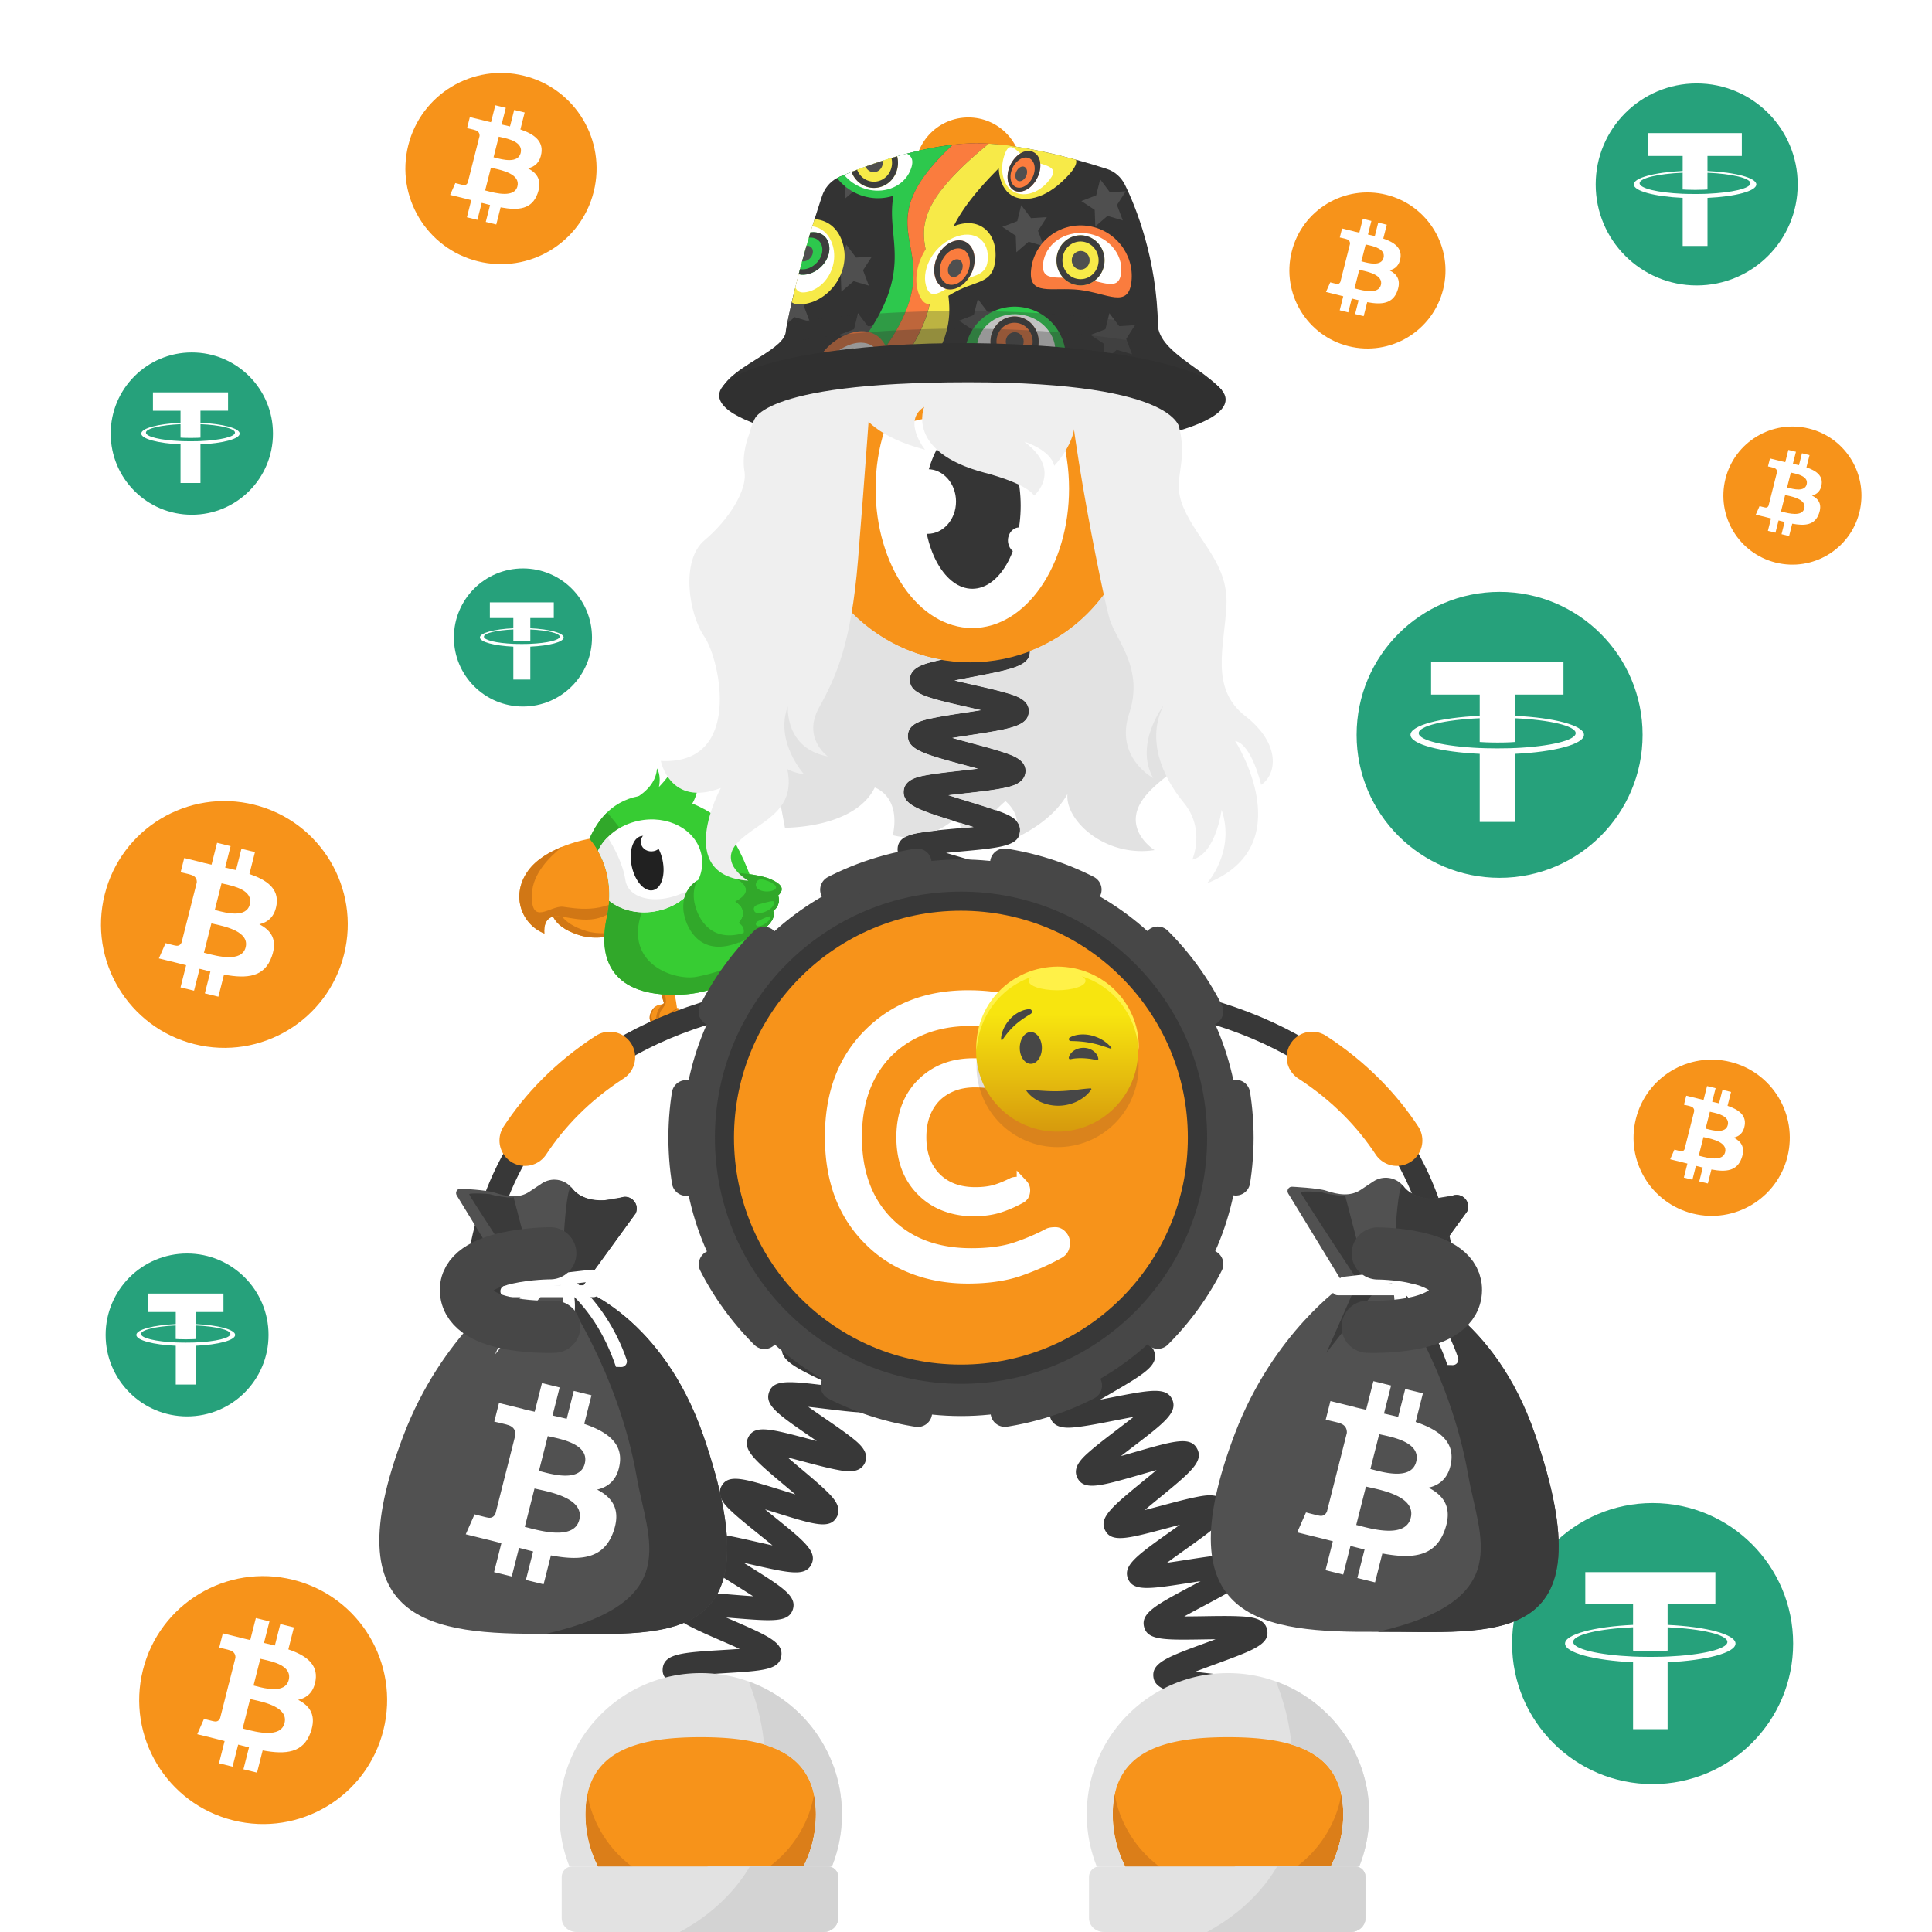 <svg width="1000" height="1000" fill="none" xmlns="http://www.w3.org/2000/svg"><path fill="#fff" d="M0 0h1000v1000H0z"/><path fill="#fff" d="M1000 0H0v1000h1000V0Z"/><path fill="#fff" d="M1000 0H0v1000h1000V0Z"/><path fill="#F7931A" d="M307.312 99.2c-6.61 26.51-33.47 42.65-59.98 36.04-26.51-6.61-42.64-33.46-36.03-59.97 6.61-26.52 33.46-42.65 59.97-36.04 26.51 6.6 42.65 33.45 36.04 59.97Z"/><path fill="#fff" fill-rule="evenodd" d="M280.232 79.29c.99-6.48-4.03-9.97-10.88-12.29l2.22-8.78-5.43-1.33-2.17 8.55c-1.43-.35-2.89-.68-4.35-1.01l2.18-8.61-5.43-1.33-2.23 8.78c-1.18-.27-2.34-.53-3.47-.8l.01-.03-7.49-1.84-1.44 5.71s4.03.91 3.94.97c2.2.54 2.6 1.97 2.53 3.11l-2.53 10.01c.15.04.35.09.56.18l-.18-.05c-.13-.03-.26-.06-.39-.1l-3.55 14.02c-.27.66-.95 1.64-2.49 1.27.05.08-3.95-.97-3.95-.97l-2.7 6.12 7.07 1.73c.79.19 1.57.39 2.34.59l1.53.39-2.25 8.88 5.42 1.33 2.23-8.79c1.48.4 2.92.76 4.33 1.11l-2.22 8.75 5.43 1.33 2.25-8.87c9.26 1.73 16.22 1.03 19.15-7.22 2.36-6.64-.12-10.47-4.99-12.97 3.56-.79 6.24-3.09 6.95-7.84Zm-12.41 17.13c-1.54 6.09-11.22 3.57-15.65 2.42-.4-.1-.75-.2-1.06-.27l2.98-11.77c.37.09.82.19 1.33.3 4.59 1.02 13.98 3.09 12.4 9.32Zm-11.47-14.78c3.69.97 11.75 3.09 13.15-2.45 1.43-5.66-6.4-7.37-10.22-8.2-.43-.09-.81-.18-1.12-.25l-2.7 10.67c.25.07.55.15.89.23Z" clip-rule="evenodd"/><path fill="#F7931A" d="M746.983 149.77c-5.4 21.65-27.32 34.82-48.97 29.42-21.64-5.4-34.82-27.32-29.42-48.96 5.39-21.65 27.32-34.82 48.96-29.43 21.65 5.39 34.83 27.32 29.43 48.97Z"/><path fill="#fff" fill-rule="evenodd" d="M724.876 133.52c.8-5.29-3.29-8.14-8.89-10.04l1.82-7.17-4.43-1.09-1.77 6.98c-1.17-.29-2.36-.56-3.55-.82l1.78-7.03-4.43-1.09-1.82 7.17c-.96-.22-1.91-.43-2.83-.66l.01-.02-6.11-1.5-1.18 4.66s3.29.74 3.22.79c1.8.44 2.12 1.61 2.07 2.54l-2.07 8.17c.12.03.28.08.46.15l-.15-.04c-.1-.03-.21-.05-.32-.08l-2.9 11.44c-.22.54-.78 1.34-2.03 1.04.04.06-3.22-.79-3.22-.79l-2.2 5 5.77 1.42c.64.16 1.28.32 1.91.48.42.11.84.21 1.25.32l-1.83 7.25 4.43 1.09 1.82-7.18c1.21.32 2.38.62 3.53.9l-1.81 7.14 4.43 1.09 1.83-7.24c7.56 1.41 13.24.84 15.64-5.89 1.93-5.42-.1-8.55-4.07-10.59 2.88-.65 5.06-2.53 5.64-6.4Zm-10.12 13.98c-1.26 4.97-9.16 2.92-12.78 1.98-.33-.08-.62-.16-.86-.22l2.43-9.61c.3.07.67.16 1.09.25 3.74.82 11.4 2.52 10.12 7.6Zm-9.37-12.06c3.02.79 9.59 2.52 10.74-2 1.17-4.62-5.22-6.02-8.35-6.7-.35-.08-.66-.14-.91-.21l-2.21 8.71c.21.06.45.13.73.2Z" clip-rule="evenodd"/><path fill="#F7931A" d="M962.428 265.16c-4.77 19.15-24.171 30.8-43.321 26.03-19.14-4.77-30.8-24.17-26.02-43.32 4.77-19.15 24.171-30.8 43.321-26.03 19.14 4.77 30.8 24.17 26.02 43.32Z"/><path fill="#fff" fill-rule="evenodd" d="M942.869 250.79c.71-4.68-2.91-7.2-7.86-8.88l1.61-6.34-3.92-.96-1.56 6.18c-1.03-.25-2.09-.49-3.14-.73l1.58-6.22-3.92-.96-1.61 6.34c-.85-.19-1.69-.38-2.5-.58v-.02l-5.41-1.33-1.04 4.12s2.91.66 2.85.7c1.59.39 1.88 1.43 1.83 2.25l-1.83 7.23c.11.03.25.07.41.13l-.13-.03c-.09-.02-.19-.05-.28-.07l-2.56 10.12c-.19.48-.69 1.19-1.8.92.04.06-2.85-.7-2.85-.7l-1.95 4.42 5.1 1.25c.57.14 1.13.29 1.69.43.37.1.74.19 1.1.28l-1.62 6.42 3.92.96 1.61-6.35c1.07.29 2.11.55 3.13.8l-1.6 6.32 3.92.96 1.62-6.4c6.69 1.25 11.72.74 13.83-5.21 1.71-4.79-.08-7.56-3.6-9.36 2.54-.61 4.47-2.27 4.98-5.69Zm-8.96 12.37c-1.11 4.4-8.11 2.58-11.31 1.75-.29-.07-.55-.14-.76-.2l2.15-8.5c.27.07.59.14.96.22 3.32.73 10.1 2.23 8.96 6.73Zm-8.28-10.68c2.67.7 8.49 2.23 9.5-1.77 1.04-4.09-4.62-5.32-7.38-5.92-.31-.07-.58-.13-.81-.18l-1.95 7.71c.18.04.39.1.64.16Z" clip-rule="evenodd"/><path fill="#F7931A" d="M178.092 493.95c-8.53 34.22-43.189 55.04-77.419 46.51-34.21-8.53-55.04-43.19-46.5-77.41 8.53-34.22 43.19-55.05 77.41-46.52 34.22 8.53 55.049 43.2 46.509 77.42Z"/><path fill="#fff" fill-rule="evenodd" d="M143.148 468.26c1.27-8.37-5.199-12.87-14.049-15.87l2.87-11.34-7.011-1.72-2.79 11.04c-1.84-.45-3.73-.88-5.62-1.3l2.81-11.11-7-1.72-2.869 11.33c-1.52-.34-3.021-.68-4.481-1.04l.011-.04-9.66-2.38-1.86 7.37s5.2 1.17 5.09 1.25c2.839.7 3.349 2.55 3.269 4.01l-3.27 12.91c.2.05.45.12.73.23l-.24-.06c-.16-.04-.33-.08-.5-.12l-4.58 18.09c-.35.85-1.23 2.12-3.21 1.64.07.1-5.09-1.25-5.09-1.25l-3.48 7.9 9.12 2.24c1.02.25 2.02.51 3.02.77.66.17 1.32.34 1.98.5l-2.9 11.47 7 1.72 2.871-11.34c1.91.51 3.77.98 5.58 1.43l-2.861 11.29 7.011 1.72 2.899-11.44c11.95 2.23 20.941 1.33 24.721-9.31 3.05-8.57-.15-13.51-6.44-16.73 4.56-1.05 8.009-4.02 8.929-10.14Zm-16.02 22.1c-1.99 7.86-14.479 4.61-20.199 3.12-.51-.13-.97-.25-1.37-.35l3.85-15.19c.48.12 1.059.25 1.719.39 5.92 1.32 18.04 4 16 12.03Zm-14.81-19.07c4.77 1.25 15.17 3.99 16.98-3.16 1.85-7.31-8.26-9.51-13.19-10.59-.56-.12-1.04-.23-1.44-.33l-3.489 13.78c.32.09.709.19 1.139.3Z" clip-rule="evenodd"/><path fill="#F7931A" d="M198.463 895.48c-8.57 34.38-43.4 55.3-77.78 46.73-34.37-8.57-55.3-43.39-46.72-77.77 8.57-34.38 43.39-55.31 77.77-46.73 34.38 8.57 55.3 43.39 46.73 77.77Z"/><path fill="#fff" fill-rule="evenodd" d="M163.354 869.67c1.28-8.41-5.22-12.93-14.11-15.94l2.88-11.39-7.04-1.73-2.81 11.09c-1.85-.45-3.75-.88-5.64-1.31l2.83-11.16-7.04-1.73-2.89 11.39c-1.53-.34-3.04-.68-4.5-1.04l.01-.04-9.71-2.39-1.87 7.4s5.22 1.18 5.11 1.25c2.85.7 3.37 2.56 3.28 4.03l-3.29 12.97c.2.05.45.12.73.23l-.24-.06c-.16-.04-.33-.08-.51-.12l-4.6 18.18c-.35.85-1.23 2.13-3.23 1.65.07.1-5.12-1.26-5.12-1.26l-3.5 7.94 9.16 2.25c1.02.25 2.03.51 3.03.77.67.17 1.33.34 1.98.51l-2.91 11.52 7.03 1.73 2.89-11.4c1.92.51 3.79.99 5.61 1.43l-2.88 11.34 7.04 1.73 2.91-11.5c12.01 2.24 21.03 1.33 24.83-9.36 3.06-8.61-.15-13.57-6.47-16.81 4.65-1.03 8.11-4.01 9.04-10.17Zm-16.09 22.21c-2 7.9-14.55 4.63-20.3 3.14-.52-.13-.98-.25-1.37-.35l3.87-15.26c.48.12 1.07.25 1.73.39 5.94 1.32 18.12 4.01 16.07 12.08Zm-14.88-19.16c4.79 1.26 15.24 4 17.06-3.17 1.86-7.34-8.3-9.56-13.26-10.64-.56-.12-1.05-.23-1.45-.33l-3.51 13.84c.34.08.72.19 1.16.3Z" clip-rule="evenodd"/><path fill="#F7931A" d="M925.189 598.68c-5.4 21.66-27.35 34.85-49.02 29.45-21.66-5.4-34.85-27.34-29.44-49.01 5.4-21.67 27.34-34.85 49.01-29.45 21.67 5.4 34.85 27.34 29.45 49.01Z"/><path fill="#fff" fill-rule="evenodd" d="M903.066 582.41c.81-5.3-3.289-8.15-8.889-10.05l1.82-7.18-4.44-1.09-1.77 6.99c-1.17-.29-2.36-.56-3.56-.82l1.779-7.03-4.429-1.09-1.821 7.17c-.97-.22-1.909-.43-2.829-.66v-.02l-6.12-1.5-1.181 4.67s3.291.74 3.221.79c1.8.44 2.12 1.61 2.07 2.54l-2.07 8.18c.12.03.28.08.46.15l-.15-.04c-.1-.03-.211-.05-.321-.08l-2.899 11.45c-.22.54-.78 1.34-2.03 1.04.04.06-3.23-.79-3.23-.79l-2.2 5 5.77 1.42c.65.16 1.28.32 1.91.48.42.11.84.21 1.25.32l-1.841 7.26 4.431 1.09 1.819-7.18c1.21.32 2.39.62 3.54.9l-1.81 7.15 4.441 1.09 1.84-7.25c7.57 1.41 13.25.84 15.65-5.9 1.93-5.42-.101-8.55-4.081-10.59 2.9-.66 5.08-2.54 5.67-6.42Zm-10.139 14c-1.26 4.98-9.17 2.92-12.79 1.98-.33-.08-.62-.16-.87-.22l2.44-9.62c.3.07.669.16 1.089.25 3.74.83 11.421 2.52 10.131 7.61Zm-9.381-12.07c3.02.79 9.6 2.52 10.75-2 1.17-4.63-5.229-6.02-8.349-6.7-.35-.08-.661-.14-.921-.21l-2.21 8.72c.21.05.46.11.73.19Z" clip-rule="evenodd"/><path fill="#26A17B" d="M99.29 266.43c23.189 0 41.999-18.8 41.999-42s-18.8-42-42-42-42 18.8-42 42 18.8 42 42 42Z"/><path fill="#fff" d="M103.759 228.31c-.29.01-1.789.1-5.12.1-2.67 0-4.54-.07-5.2-.11v.01c-10.26-.45-17.91-2.23-17.91-4.38 0-2.13 7.66-3.92 17.91-4.38v6.97c.67.05 2.59.16 5.25.16 3.19 0 4.781-.14 5.081-.16v-6.97c10.24.46 17.859 2.24 17.859 4.38 0 2.14-7.64 3.92-17.87 4.38Zm0-9.47v-6.24h14.281v-9.51H79.16v9.51h14.28v6.24c-11.61.53-20.33 2.83-20.33 5.58s8.73 5.05 20.33 5.59v20h10.319v-20c11.59-.53 20.301-2.83 20.301-5.58s-8.701-5.05-20.301-5.59Z"/><path fill="#26A17B" d="M270.678 365.69c19.74 0 35.739-16 35.739-35.74 0-19.74-15.999-35.74-35.739-35.74-19.74 0-35.74 16-35.74 35.74-.001 19.74 16 35.74 35.74 35.74Z"/><path fill="#fff" d="M274.489 333.24c-.25.01-1.521.09-4.361.09-2.27 0-3.86-.06-4.42-.09v.01c-8.73-.38-15.239-1.9-15.239-3.72 0-1.82 6.519-3.34 15.239-3.72v5.94c.57.04 2.211.14 4.471.14 2.71 0 4.07-.11 4.32-.14v-5.93c8.71.39 15.209 1.91 15.209 3.72-.01 1.8-6.509 3.32-15.219 3.7Zm0-8.05v-5.31h12.15v-8.1h-33.091v8.1h12.151v5.31c-9.88.45-17.301 2.41-17.301 4.75s7.431 4.3 17.301 4.76v17.02h8.79V334.7c9.86-.45 17.269-2.41 17.269-4.75.01-2.34-7.399-4.3-17.269-4.76Z"/><path fill="#26A17B" d="M878.209 147.74c28.88 0 52.281-23.41 52.281-52.28s-23.411-52.28-52.281-52.28c-28.88 0-52.279 23.41-52.279 52.28s23.409 52.28 52.279 52.28Z"/><path fill="#fff" d="M883.791 100.28c-.36.02-2.23.13-6.38.13-3.32 0-5.651-.09-6.471-.13v.01c-12.77-.56-22.29-2.78-22.29-5.45 0-2.66 9.53-4.88 22.29-5.45v8.68c.83.06 3.231.2 6.531.2 3.97 0 5.95-.17 6.32-.2V89.4c12.74.57 22.239 2.79 22.239 5.45 0 2.65-9.509 4.87-22.239 5.43Zm0-11.78v-7.77h17.779V68.89h-48.4v11.84h17.781v7.77c-14.45.66-25.31 3.52-25.31 6.95s10.87 6.29 25.31 6.96v24.9H883.8v-24.9c14.42-.66 25.27-3.52 25.27-6.95-.01-3.42-10.849-6.29-25.279-6.96Z"/><path fill="#26A17B" d="M776.189 454.37c40.88 0 74.011-33.14 74.011-74.01 0-40.87-33.141-74.01-74.011-74.01s-74.009 33.14-74.009 74.01c0 40.87 33.129 74.01 74.009 74.01Z"/><path fill="#fff" d="M784.081 387.18v-.01c-.51.04-3.151.19-9.031.19-4.7 0-7.999-.13-9.159-.19v.01c-18.08-.8-31.56-3.94-31.56-7.71 0-3.76 13.49-6.91 31.56-7.71v12.29c1.18.08 4.57.29 9.25.29 5.62 0 8.419-.24 8.949-.29v-12.28c18.04.81 31.48 3.95 31.48 7.71s-13.46 6.9-31.48 7.71v-.01h-.009Zm0-16.68v-10.99h25.169v-16.77h-68.52v16.77h25.17v10.99c-20.45.94-35.83 4.99-35.83 9.84s15.39 8.9 35.83 9.85v35.25h18.19v-35.25c20.42-.94 35.77-4.99 35.77-9.84 0-4.84-15.35-8.9-35.77-9.84"/><path fill="#26A17B" d="M855.389 923.45c40.17 0 72.739-32.57 72.739-72.74 0-40.17-32.569-72.74-72.739-72.74s-72.741 32.57-72.741 72.74c0 40.18 32.571 72.74 72.741 72.74Z"/><path fill="#fff" d="M863.152 857.43v-.01c-.5.03-3.1.19-8.88.19-4.62 0-7.86-.13-9-.19v.01c-17.76-.78-31.01-3.87-31.01-7.58 0-3.7 13.26-6.79 31.01-7.58v12.08c1.16.08 4.49.28 9.09.28 5.52 0 8.28-.23 8.79-.28v-12.07c17.73.8 30.94 3.88 30.94 7.58s-13.23 6.78-30.94 7.58v-.01Zm0-16.4v-10.81h24.73v-16.48h-67.34v16.48h24.73v10.81c-20.1.92-35.21 4.9-35.21 9.67s15.12 8.75 35.21 9.68v34.64h17.88v-34.64c20.07-.92 35.15-4.9 35.15-9.67 0-4.76-15.09-8.75-35.15-9.67"/><path fill="#26A17B" d="M96.832 733.13c23.29 0 42.16-18.88 42.16-42.16 0-23.28-18.88-42.16-42.16-42.16-23.29 0-42.16 18.88-42.16 42.16 0 23.28 18.87 42.16 42.16 42.16Z"/><path fill="#fff" d="M101.322 694.85c-.29.01-1.8.1-5.15.1-2.68 0-4.56-.07-5.22-.11v.01c-10.3-.45-17.98-2.24-17.98-4.39 0-2.14 7.69-3.94 17.98-4.39v7c.67.05 2.6.16 5.27.16 3.2 0 4.8-.14 5.1-.16v-7c10.28.46 17.94 2.25 17.94 4.39 0 2.15-7.67 3.94-17.94 4.39Zm0-9.5v-6.26h14.341v-9.55h-39.03v9.55h14.34v6.26c-11.65.54-20.41 2.84-20.41 5.61 0 2.77 8.77 5.07 20.41 5.61v20.08h10.36v-20.08c11.63-.54 20.379-2.84 20.379-5.61 0-2.76-8.75-5.07-20.39-5.61Z"/><path fill="#F7931A" d="M375.857 518.09s1.71-.88 1.87.2c.16 1.08-2.43 5.16-.77 8.67 1.66 3.51-5.15.73-5.97-2.54-.82-3.27 4.87-6.33 4.87-6.33Z"/><path fill="#D17715" d="M377.555 517.94c-.47-.47-1.7.15-1.7.15s-5.68 3.07-4.86 6.33c.45 1.8 2.72 3.44 4.39 3.98-.72-1.07-1.72-2.93-1.7-4.96.02-2.59 2.83-4.78 3.87-5.5Z"/><path fill="#F7931A" d="M369.597 517.23s-4.57-.37-5.93 5.24c-1.36 5.61 4.38 8.09 6.51 6.83 2.14-1.25-.58-12.07-.58-12.07Z"/><path fill="#D17715" d="M364.475 521.549c.29-1.21.74-2.13 1.26-2.85-.85.78-1.62 1.96-2.06 3.77-1.36 5.61 4.38 8.09 6.51 6.83.25-.15.43-.43.56-.81-2.28.96-7.59-1.52-6.27-6.94Z"/><path fill="#F7931A" d="m364.836 510.689 4.71 5.8s-2.53 2.06-2.7 6.55c-.17 4.49 2.8 7.43 4.45 7.25 1.65-.18 2.59-2.79 2.59-2.79s-2.33-3.62-.66-6.14c1.68-2.52 3.5-3.2 3.5-3.2s-3.94-7.51-5.59-8.84-6.3 1.37-6.3 1.37Z"/><path fill="#D17715" d="M373.326 528.63c-2.16.53-4.26-1.32-4.84-4.2-.76-3.76 1.05-4.84 1.82-7.57.55-1.95-2.96-5.25-3.98-6.93-.87.39-1.49.75-1.49.75l4.71 5.8s-2.53 2.06-2.7 6.55c-.17 4.49 2.8 7.43 4.45 7.25.9-.1 1.59-.92 2.03-1.65Z"/><path fill="#F7931A" d="M349.607 521.96s1.841-.56 1.811.53c-.03 1.09-3.291 4.65-2.271 8.4s-5.199-.19-5.429-3.55c-.24-3.36 5.889-5.38 5.889-5.38Z"/><path fill="#D17715" d="M351.31 522.11c-.38-.55-1.701-.15-1.701-.15s-6.13 2.02-5.9 5.38c.13 1.85 2.071 3.87 3.621 4.69-.52-1.18-1.181-3.19-.801-5.18.48-2.55 3.631-4.21 4.781-4.74Z"/><path fill="#F7931A" d="M343.605 520.01s-4.43-1.16-6.75 4.12c-2.32 5.28 2.9 8.73 5.21 7.87 2.32-.86 1.54-11.99 1.54-11.99Z"/><path fill="#D17715" d="M337.797 523.37c.5-1.14 1.11-1.97 1.74-2.59-.97.62-1.94 1.64-2.69 3.35-2.32 5.28 2.9 8.73 5.21 7.87.27-.1.5-.35.7-.7-2.41.55-7.2-2.83-4.96-7.93Z"/><path fill="#F7931A" d="m341.823 513.13 1.85 6.14s-2.85 1.58-3.81 5.97c-.95 4.39 1.46 7.8 3.11 7.92 1.65.11 3.03-2.29 3.03-2.29s-1.66-3.97.43-6.16 4.01-2.54 4.01-2.54-.79-7.69-2.18-9.28c-1.38-1.6-6.44.24-6.44.24Z"/><path fill="#D17715" d="M345.263 531.89c-2.22.14-3.96-2.04-4.03-4.98-.09-3.84 1.88-4.58 3.12-7.13.88-1.82-.22-5.29-.93-7.13-.92.23-1.6.48-1.6.48l1.85 6.14s-2.85 1.58-3.81 5.97c-.95 4.39 1.46 7.8 3.11 7.92.91.06 1.73-.63 2.29-1.27Z"/><path fill="#37CC33" d="M326.086 414.54s13.35-5.36 13.95-16.81c0 0 2.33 3.34 1.02 9.6 0 0 8.51-8.47 8.36-13.57 0 0 2.61 6.58.52 12.17 0 0 6.46-6.11 8.44-11.23 0 0 7.08 10.95-1.02 22.75-8.1 11.79-31.27-2.91-31.27-2.91Z"/><path fill="#F7931A" d="M285.439 469.629s-1.97 9.41 14.74 14.51 39.3-8.33 39.3-8.33l-8.82-23.12-45.22 16.94Z"/><path fill="#D17715" d="M303.481 481.9c-13.36-4.08-14.78-10.91-14.81-13.48l-3.24 1.21s-1.97 9.41 14.74 14.51 39.3-8.33 39.3-8.33l-.15-.39c-6.95 3.49-23.1 10.37-35.84 6.48Z"/><path fill="#F7931A" d="M305.118 434.149s-22.58 3.74-31.82 16.62c-9.24 12.88-3.15 27.86 8.48 32.41 0 0-1.39-9.62 7.27-8.91 8.66.71 24.31 7.46 35.76-11.57 11.44-19.03-19.69-28.55-19.69-28.55Z"/><path fill="#D17715" d="M324.718 462.84c-12.5 10.55-27.59 7.19-33.29 6.51-6.59-.78-16.98 10.53-16.08-7.03.51-9.97 8.69-18.52 15.67-24.05-6.4 2.58-13.47 6.57-17.72 12.5-9.24 12.88-3.15 27.86 8.48 32.41 0 0-1.39-9.62 7.27-8.91 8.64.71 24.23 7.43 35.67-11.43Z"/><path fill="#37CC33" d="M389.708 480.07s5.54 11.44 22.75 9.98c17.21-1.46 35.009 1.21 38.359 7.49 3.35 6.28-7.74 9.92-10.71 8.89 0 0 5.641 3.5 1.971 7.65s-12.59 1.68-12.59 1.68 2.56 4.77-1.72 8.91c-4.28 4.13-26.011-2.56-41.661-26.13-15.65-23.57 3.601-18.47 3.601-18.47Z"/><path fill="#31A82A" d="M421.25 516.1c-6.04 2.69-20.75-3.94-24.73-13.81-2.01-4.99-.411-11.71.529-15.09-5.34-2.98-7.349-7.12-7.349-7.12s-19.25-5.1-3.6 18.46c10.89 16.39 24.71 24.62 33.56 26.71 3.01-4.15 5.63-10.95 1.59-9.15Z"/><path fill="#52E54A" d="M408.311 492.44s18.48-1.87 21.66-.02c3.18 1.85-.66 4.38-4.67 4.41 0 0 3.7 4.59.89 7.28-2.81 2.69-10.48-1.03-10.48-1.03s3.65 6.14 1.18 8.22c-2.48 2.08-12.15-3.75-14.72-8.82-2.57-5.06-2.44-9.41 6.14-10.04Z"/><path fill="#31A82A" d="M439.019 491.34c-.97 10.43-10.27 7.24-10.27 7.24s4.709 6.4 1.009 8.81c-3.7 2.41-9.989-1.25-9.989-1.25s4.49 6.45-1.92 9.56c-4.21 2.04-11.611.98-16.201.02 11.86 9.48 23.15 11.8 26.11 8.95 4.28-4.13 1.721-8.91 1.721-8.91s8.919 2.48 12.589-1.68c3.67-4.15-1.969-7.65-1.969-7.65 2.97 1.03 14.06-2.61 10.71-8.89-1.49-2.8-5.87-4.88-11.79-6.2Z"/><path fill="#31A82A" d="M451.21 498.49c-2.07 2.99-5.55 5.62-8.62 5.57-3.22-.05-6.74-3.23-8.68-5.28-2.58.69-5.16-.2-5.16-.2s3.2 4.37 2.23 7.24c.84.44 1.75.92 2.73 1.47 4.64 2.61 5.89 2.53 9.5 3.04-.54-2.31-3.11-3.9-3.11-3.9 2.82.98 12.93-2.25 11.11-7.94Z"/><path fill="#31A82A" d="M429.476 515.749s8.919 2.48 12.589-1.68c3.67-4.15-1.969-7.65-1.969-7.65l-11.35-7.85s4.709 6.4 1.009 8.81c-3.7 2.41-9.989-1.25-9.989-1.25l9.71 9.62Z"/><path fill="#31A82A" d="M425.108 508.07c-2.8-.46-5.35-1.93-5.35-1.93l9.72 9.62s8.92 2.48 12.59-1.68c.91-1.04 1.25-2.03 1.24-2.94-2.76 3.78-8.54 3.72-11.84 2.56-2.23-.78-4.72-3.54-6.36-5.63Z"/><path fill="#37CC33" d="M431.766 510.059s1.69-4.11 3.95-3.86c2.26.25 5.51 3.54 4.69 4.83-.83 1.29-5.01 2.15-7.29 1.59-2.28-.57-1.35-2.56-1.35-2.56Z"/><path fill="#31A82A" d="M427.766 524.66c.22-.21.4-.42.59-.63-6.69 2.02-12.41-3.43-15.44-7.21-3.81.24-8.17-.45-11.26-1.1 11.86 9.48 23.15 11.8 26.11 8.94Z"/><path fill="#37CC33" d="M419.17 517.01s3.28-3.46 5.43-3.39c2.15.07 3.73 7.34 1.83 8.75-1.91 1.4-9.59-3.1-7.26-5.36Zm19.203-18.51s1.07-3.82 3.62-4.37c2.55-.55 5.94 2.44 5.97 3.96.03 1.52-2.02 3.6-5.63 3.53-2.69-.05-4.18-1.7-3.96-3.12Zm-84.506 16.229s31.91-1.05 38.29-24.88c6.38-23.84-12.95-60.5-22.31-67.68-9.36-7.18-48.48-25.12-64.73 11.98 0 0 14.61 15.01 9.02 40.33s5.66 42.24 39.73 40.25Z"/><path fill="#31A82A" d="M392.089 490.06c-9.68 10.74-24.129 14.07-31.549 15.52-10.81 2.12-37.801-6.16-28.391-33.4 6.83-19.76-8.819-41.31-17.929-51.66-3.46 3.36-6.571 7.82-9.111 13.63 0 0 14.61 15.01 9.02 40.33s5.661 42.24 39.721 40.26c.02-.01 31.719-1.05 38.239-24.68Z"/><path fill="#fff" d="M362.998 442.15c-2.8-12.86-17.45-20.58-32.71-17.25-9.63 2.1-17.2 8.09-20.78 15.45 3.08 5.42 6.52 14.25 5.79 25.86 6.32 5.09 15.6 7.32 25.13 5.24 15.27-3.32 25.38-16.44 22.57-29.3Z"/><path fill="#EBEBEB" d="M359.608 458.801c-15.82 10.54-34.22 7.87-35.91-3.28-1.28-8.47-5.86-16.91-9.18-22.13-2.08 2.1-3.78 4.45-5.01 6.97 3.08 5.42 6.52 14.25 5.79 25.86 6.32 5.09 15.6 7.32 25.13 5.24 8.38-1.83 15.19-6.6 19.18-12.66Z"/><path fill="#212121" d="M342.896 445.029c1.69 7.74-.5 14.79-4.89 15.74-4.39.96-9.31-4.54-10.99-12.28-1.69-7.74.5-14.79 4.89-15.74 4.38-.95 9.3 4.55 10.99 12.28Z"/><path fill="#fff" d="M342.919 434.29c.61 2.78-1.39 5.58-4.47 6.25-3.07.67-6.06-1.04-6.66-3.82-.61-2.78 1.39-5.58 4.47-6.25 3.07-.67 6.05 1.04 6.66 3.82Z"/><path fill="#37CC33" d="M354.256 474.08s-3.68-12 7.07-18.61c10.75-6.61 32.31-2.77 37.55-.41 5.24 2.36 7.76 4.86 3.83 8.46 0 0 1.92 4.61-2.52 8.02 0 0 4.38 6.82-16.67 15.82-21.05 9.01-27.92-7.17-29.26-13.28Z"/><path fill="#31A82A" d="M388.941 481.46c-21.05 9.01-27.93-7.17-29.26-13.28 0 0-1.951-6.36 1.139-12.37-10.11 6.67-6.56 18.27-6.56 18.27 1.33 6.11 8.211 22.29 29.261 13.28 11.32-4.84 15.279-9.05 16.529-11.91-2.53 1.84-6.089 3.86-11.109 6.01Z"/><path fill="#31A82A" d="M398.889 455.06c-3.4-1.53-13.68-3.69-23.42-3.2 6.76 2.76 17.159 8.56 5.179 14.79 0 0 7.71 3.92 1.86 11.14 0 0 5.97 2.91-.19 10.05.4-.16.791-.31 1.201-.48 21.05-9.01 16.669-15.82 16.669-15.82 4.44-3.41 2.52-8.02 2.52-8.02 3.94-3.6 1.421-6.09-3.819-8.46Z"/><path fill="#31A82A" d="M382.32 487.85c.4-.16.791-.31 1.201-.48 8.97-3.84 13.31-7.27 15.35-9.96-3.38 2.49-7.391 4.57-9.181 4.04-3.1-.93-2.58-6.6-2.58-6.6s-1.169-.38-2.639-.67c-.29 1.09-.91 2.3-1.98 3.62.01-.01 5.979 2.91-.171 10.05Z"/><path fill="#37CC33" d="M392.007 476.98s4.85-2.67 6.33-2.67c1.48 0-.229 2.9-3.759 4.59-3.53 1.68-4.061-1.08-2.571-1.92Z"/><path fill="#31A82A" d="M402.711 463.52c.97-.88 1.54-1.7 1.78-2.47-7.19 3.28-13.64 2.86-15.52-2.16-1.12-3-3.09-5.3-4.75-6.84-2.83-.24-5.82-.34-8.76-.19 6.76 2.76 17.16 8.56 5.18 14.79 0 0 3.39 1.73 3.96 4.99 4.78.09 11.2-.98 11.2-.98l7.05-2.88c.67-2.3-.14-4.26-.14-4.26Z"/><path fill="#37CC33" d="M394.652 455.19s5.03 1.04 6.73 3.26c1.7 2.22-3.89 4.01-7.96 2.3s-1.81-6.39 1.23-5.56Z"/><path fill="#31A82A" d="M400.188 471.54c4.44-3.41 2.52-8.02 2.52-8.02s-2.549 1.39-8.229 2.63c-5.67 1.24-13.831.5-13.831.5s7.71 3.92 1.86 11.14c0 0 5.511-.4 9.801-2.25 4.27-1.84 7.879-4 7.879-4Z"/><path fill="#31A82A" d="M382.499 477.789s5.509-.4 9.799-2.25c4.28-1.85 7.89-4.01 7.89-4.01.3-.23.57-.47.82-.71-5.5 3.57-13.03 5.18-13.36 2.25-.28-2.5-1.329-4.87-2.009-6.2-2.85-.02-4.991-.21-4.991-.21s7.711 3.92 1.851 11.13Z"/><path fill="#37CC33" d="M392.061 468.29s6.54-1.96 7.98-1.84c1.44.12.65 3.13-2.77 4.91-3.42 1.79-6.22 1.46-6.75.39-.53-1.07-.75-2.53 1.54-3.46Z"/><path stroke="#383838" stroke-miterlimit="10" stroke-width="12.035" d="M748.003 686.94s18.5-157.93-183.3-174.45"/><path stroke="#F7931A" stroke-linecap="round" stroke-miterlimit="10" stroke-width="26.366" d="M723.042 590.29c-10.13-15.37-24.28-30.4-43.87-43.12"/><path fill="#383838" fill-rule="evenodd" d="M740.62 669.96c.63-7.45-4.94-14.11-12.36-14.8l-20.6-1.44c-7.45-.62-14.11 4.94-14.8 12.36-.62 7.45 4.94 14.11 12.36 14.8l20.6 1.44c7.51.65 14.18-4.91 14.8-12.36Z" clip-rule="evenodd"/><path stroke="#383838" stroke-miterlimit="10" stroke-width="12.035" d="M246.741 686.94s-18.5-157.93 183.3-174.45"/><path stroke="#F7931A" stroke-linecap="round" stroke-miterlimit="10" stroke-width="26.366" d="M271.703 590.29c10.13-15.37 24.28-30.4 43.87-43.12"/><path fill="#383838" fill-rule="evenodd" d="M254.119 669.96c-.63-7.45 4.94-14.11 12.36-14.8l20.6-1.44c7.45-.62 14.11 4.94 14.8 12.36.63 7.45-4.94 14.11-12.36 14.8l-20.6 1.44c-7.51.65-14.17-4.91-14.8-12.36Z" clip-rule="evenodd"/><path fill="#383838" d="M607.968 927.36c.42-.25 1.66-1.4 1.82-3.44l-12-.94c.58-7.43 9.51-8.77 31.08-11.99 1.83-.27 3.88-.58 5.98-.91-2.55-.58-5.08-1.12-7.3-1.6-20.31-4.39-28.72-6.21-28.82-13.38-.1-7.51 8.7-9.63 29.95-14.75 1.57-.38 3.31-.8 5.09-1.24-2.4-.29-4.75-.55-6.83-.79-6.4-.72-12.44-1.39-17.21-2.23-4.8-.84-12.06-2.12-12.74-8.16-.86-7.35 7.6-10.44 28.03-17.92 1.3-.48 2.73-1 4.2-1.54-2.04.02-4.03.05-5.81.08-20.83.34-29.45.48-31.23-6.45-1.82-7.17 6.1-11.38 25.22-21.55 1.25-.67 2.62-1.39 4.03-2.15-1.98.3-3.9.6-5.64.87-20.62 3.21-29.16 4.54-31.91-2.05-2.82-6.9 4.47-12.08 22.08-24.6 1.46-1.04 3.1-2.2 4.76-3.4-2.22.58-4.39 1.16-6.32 1.67-20.49 5.48-28.96 7.75-32.34 1.29-3.46-6.63 3.43-12.27 20.06-25.9 1.97-1.61 4.26-3.49 6.51-5.38-2.86.79-5.75 1.62-8.23 2.34-20.74 5.98-29.32 8.46-32.73 1.73-2.91-5.66 2.86-10.69 6.69-14.01 3.77-3.29 8.98-7.25 14.01-11.09 2.52-1.92 5.55-4.24 8.38-6.47-3.42.61-6.99 1.31-9.98 1.9-6.31 1.24-12.83 2.52-17.9 3.17-5.11.66-12.83 1.65-15.13-4.41-2.29-6 4.04-10.23 8.24-13.04 4.09-2.73 9.69-5.98 15.1-9.11 3.03-1.76 6.73-3.9 10.1-5.95-3.58.09-7.38.26-10.53.4-21.43.95-31.21 1.38-32.82-6.25-1.34-6.25 5.55-9.43 10.1-11.53 4.43-2.04 10.15-4.25 16.21-6.59 3.26-1.26 7.24-2.8 10.89-4.3-3.41-.42-7.02-.81-10.02-1.13-21.44-2.29-31.22-3.34-31.72-11.12-.42-7.45 8.04-9.44 28.46-14.25 7.98-1.88 20.05-4.72 22.41-6.38-.39.28-1.51 1.51-1.51 3.52h12.04c0 7.47-8.83 9.55-30.18 14.58-1.34.32-2.81.66-4.32 1.02 2.14.24 4.23.46 6.1.67 6.39.68 12.43 1.33 17.2 2.14 4.79.81 12.02 2.05 12.78 8.04.95 7.33-7.46 10.58-27.8 18.43-1.08.42-2.25.87-3.45 1.34 1.79-.07 3.52-.15 5.09-.22 20.82-.92 29.44-1.3 31.42 5.6 2.09 7.02-5.67 11.52-24.42 22.39-1.15.67-2.4 1.39-3.7 2.15 1.77-.34 3.49-.68 5.04-.98 20.68-4.06 29.24-5.74 32.27.81 3.04 6.76-4.01 12.15-21.06 25.15-1.67 1.27-3.56 2.72-5.47 4.2 2.41-.67 4.79-1.36 6.87-1.96 20.58-5.93 29.1-8.39 32.57-1.83 3.5 6.59-3.35 12.2-19.89 25.75-2.18 1.78-4.75 3.89-7.22 5.98 3.04-.77 6.14-1.6 8.77-2.3 6.2-1.66 12.6-3.37 17.6-4.37 5.03-1 12.63-2.52 15.37 3.3 2.77 5.71-3.15 10.52-7.07 13.71-3.84 3.12-9.13 6.88-14.25 10.52-2.68 1.91-5.93 4.22-8.93 6.44 3.4-.47 6.97-1.03 9.94-1.49 6.41-1 13.03-2.03 18.18-2.48 5.18-.46 13.01-1.15 15.06 5.07 2.02 6.05-4.45 10.03-8.73 12.67-4.18 2.58-9.89 5.61-15.4 8.55-3.03 1.61-6.71 3.57-10.09 5.45 3.48-.01 7.18-.06 10.25-.11 6.5-.11 13.23-.21 18.41.05 5.21.26 13.08.66 14.26 7.1 1.35 7.37-6.87 10.38-26.73 17.65-3.15 1.15-6.96 2.55-10.51 3.93 3.29.42 6.74.81 9.62 1.13 21.43 2.4 31.21 3.5 31.71 11.25.41 7.47-8.05 9.5-28.49 14.43-3.18.77-7.02 1.69-10.62 2.63 3.16.73 6.44 1.44 9.21 2.04 21.02 4.54 30.62 6.61 30.32 14.37-.2 7.39-8.86 8.68-29.76 11.8-8.04 1.17-20.2 2.99-22.67 4.43ZM505.141 627.51c-2.51-5.93 3.73-10.7 7.86-13.86 4.15-3.17 9.77-6.92 15.21-10.54 1.95-1.3 4.2-2.8 6.44-4.32-3.15.54-6.36 1.14-9.09 1.65-6.12 1.14-12.44 2.32-17.29 2.91-4.93.61-12.39 1.52-14.67-4.28-2.78-7.14 4.98-12.06 23.72-23.93 2.02-1.28 4.36-2.76 6.67-4.26-3.32.47-6.72.99-9.6 1.44-6.4.99-12.45 1.93-17.29 2.38-4.94.46-12.42 1.15-14.48-4.76-2.16-6.07 4.43-10.49 8.79-13.41 4.39-2.94 10.29-6.36 15.99-9.66 2.15-1.24 4.65-2.69 7.1-4.15-3.54.3-7.2.67-10.29.98-6.41.65-12.47 1.26-17.29 1.45-4.95.2-12.43.49-14.14-5.55-2.18-7.52 6.85-11.89 26.63-21.47 2.39-1.16 5.21-2.52 7.95-3.89-3.87-.08-7.99-.08-11.39-.09-6.43-.01-12.5-.01-17.29-.31-4.96-.31-12.44-.77-13.45-7.02-1.31-7.77 8.17-10.87 28.95-17.67 2.78-.91 6.11-2 9.27-3.09-3.74-.69-7.75-1.34-11.06-1.89-6.23-1.02-12.66-2.08-17.5-3.19-4.97-1.14-12.48-2.87-12.39-9.35 0-6.39 7.54-8.07 12.52-9.17 4.88-1.08 11.35-2.1 17.62-3.07 2.96-.46 6.48-1.01 9.85-1.59-2.98-.92-6.04-1.82-8.64-2.58-6.26-1.84-12.73-3.74-17.62-5.52-4.89-1.79-12.27-4.49-11.59-10.91.62-6.16 8-7.29 12.89-8.05 4.79-.74 10.88-1.29 17.32-1.88 2.61-.24 5.64-.52 8.65-.83-2.21-.69-4.39-1.36-6.31-1.95-21.35-6.55-30.18-9.26-29.5-16.85.62-6.13 7.87-7.38 12.66-8.22 4.73-.82 10.74-1.49 17.1-2.2 2.53-.28 5.45-.61 8.36-.96a790.9 790.9 0 0 0-6.03-1.63c-21.45-5.76-30.33-8.15-29.94-15.73.35-6.16 7.61-7.72 12.41-8.76 4.74-1.02 10.77-1.94 17.16-2.92 2.42-.37 5.2-.79 7.99-1.25-2.14-.5-4.25-.98-6.12-1.4-21.59-4.9-30.52-6.93-30.42-14.48.17-6.2 7.37-8.04 12.13-9.26 4.73-1.21 11.03-2.41 17.12-3.58 8.07-1.54 20.26-3.87 22.69-5.42-.44.28-1.69 1.56-1.69 3.71h12.04c0 7.65-9.01 9.37-30.78 13.53-2.4.46-5.18.99-7.94 1.55 3.28.79 6.66 1.56 9.52 2.21 6.31 1.43 12.27 2.79 16.93 4.15 4.74 1.39 11.91 3.48 11.73 9.68-.3 7.71-9.4 9.1-31.38 12.46-2.4.37-5.19.79-7.95 1.24 3.31.94 6.74 1.86 9.63 2.64 6.23 1.67 12.11 3.25 16.69 4.79 4.67 1.57 11.74 3.94 11.29 10.14-.5 6.5-8.33 7.9-13.5 8.82-5.23.94-12.03 1.7-18.6 2.43-2.27.25-4.88.54-7.5.86 3.24 1.05 6.59 2.08 9.43 2.95 6.13 1.88 11.92 3.66 16.41 5.34 4.59 1.72 11.52 4.32 10.89 10.45-.79 7.62-9.95 8.45-32.08 10.48-1.91.17-4.06.37-6.26.59 2.63.8 5.26 1.57 7.55 2.24 5.97 1.75 12.13 3.56 16.74 5.23 4.64 1.68 11.64 4.21 11.21 10.32-.49 7.34-9.33 8.72-30.69 12.06-1.02.16-2.12.33-3.25.51 1.08.18 2.11.35 3.09.51 21.31 3.5 30.13 4.94 30.71 12.21.5 7.04-7.02 9.5-27.13 16.08-1.44.47-3.02.99-4.65 1.53h2.72c22.22.03 31.41.04 33.14 7.32 1.65 6.89-5.46 10.33-24.46 19.53-2.04.99-4.35 2.11-6.69 3.26 1.77-.17 3.49-.34 5.04-.5 22.11-2.23 31.26-3.16 33.59 4.04 1.93 5.78-4.25 9.88-8.33 12.58-4.02 2.66-9.27 5.71-14.84 8.93-2.12 1.23-4.55 2.64-6.98 4.07 2.14-.32 4.23-.64 6.09-.93 21.91-3.39 30.97-4.8 33.63 2.29 2.18 5.75-3.86 10.12-7.85 13.01-3.94 2.85-9.1 6.12-14.57 9.58-2.15 1.36-4.63 2.93-7.09 4.53 2.35-.42 4.66-.85 6.69-1.23 21.68-4.04 30.65-5.71 33.5 1.29 2.35 5.74-3.61 10.27-7.56 13.26-3.89 2.96-9.24 6.52-14.42 9.96-6.82 4.54-17.13 11.41-18.77 13.77.3-.43.95-2.1.11-4.08l-11.07 4.7ZM352.929 930.65c.54-.39 1.61-1.85 1.47-3.86l-12.01.81c-.43-6.35 6.8-8.76 11.59-10.36 4.74-1.58 11-3.22 17.04-4.81 2.33-.61 5.06-1.33 7.74-2.06-3.18-.65-6.47-1.27-9.25-1.79-19.96-3.76-28.22-5.31-28.22-12.6 0-7.67 9.36-9.3 29.86-12.89 2.46-.43 5.34-.94 8.17-1.46-3.21-.99-6.56-1.96-9.38-2.77-19.56-5.67-27.66-8.01-26.92-15.31.83-7.66 10.3-8.24 31.05-9.51 2.65-.16 5.78-.35 8.82-.58a581.97 581.97 0 0 0-9.45-4.17c-5.73-2.49-11.14-4.84-15.32-6.97-4.09-2.09-10.93-5.59-9.37-11.74 1.84-7.47 11.32-6.71 32.09-5.04 2.69.22 5.88.47 8.97.68-2.97-1.93-6.14-3.91-8.77-5.55-5.09-3.17-10.35-6.45-14.18-9.2-3.75-2.68-10.03-7.18-7.55-13.04 2.86-7.05 12.09-4.96 32.31-.37 2.47.56 5.38 1.22 8.23 1.83-2.47-2.05-5.04-4.12-7.22-5.87-4.71-3.8-9.59-7.72-13.11-10.95-3.63-3.33-9.11-8.35-6.07-13.89 3.58-6.45 11.79-3.89 31.62 2.28 2 .62 4.27 1.33 6.58 2.03-1.81-1.55-3.62-3.06-5.2-4.39-15.89-13.35-22.47-18.88-19.03-25.35 3.33-6.35 11.52-4.17 31.33 1.08 1.26.33 2.62.7 4.04 1.07-1.01-.69-1.98-1.36-2.89-1.98-17.21-11.81-24.33-16.69-21.78-23.47 2.43-6.59 10.68-5.59 30.62-3.17 1.07.13 2.23.27 3.42.41-.62-.29-1.22-.58-1.8-.85-18.51-8.73-26.95-12.71-25.5-19.89 1.42-6.88 9.69-7.22 29.68-8.03 1.34-.05 2.8-.11 4.3-.18-.89-.27-1.75-.53-2.57-.77-20.26-6.08-28.65-8.59-28.26-15.92.41-7.08 8.59-8.51 28.37-11.97 7.69-1.35 19.3-3.38 21.68-4.82-.58.35-1.77 1.74-1.77 3.78h12.04c0 7.67-9.36 9.3-29.87 12.89-2.54.45-5.55.97-8.47 1.52 3.32 1.06 6.82 2.11 9.74 2.98 5.96 1.79 11.6 3.48 15.98 5.1 4.3 1.59 11.49 4.25 10.66 10.53-.92 7.63-10.45 8.02-31.35 8.87-2.73.11-5.99.25-9.12.42 3.24 1.6 6.71 3.24 9.59 4.6 5.4 2.55 10.99 5.18 15.1 7.45 4.02 2.22 10.74 5.93 9.01 12.02-2.18 7.46-11.62 6.31-32.31 3.8-2.68-.33-5.86-.71-8.94-1.04 2.83 2.01 5.85 4.08 8.36 5.81 4.97 3.41 10.12 6.94 13.86 9.88 3.86 3.03 9.7 7.61 7.09 13.35-2.74 5.84-10.15 4.38-15.06 3.41-4.81-.95-10.98-2.58-16.94-4.17-2.39-.63-5.19-1.38-7.96-2.08 2.23 1.92 4.53 3.86 6.49 5.5 4.67 3.92 9.5 7.98 13 11.33 3.56 3.41 8.95 8.56 5.9 14.05-3.57 6.42-11.77 3.87-31.6-2.31-1.69-.53-3.57-1.11-5.51-1.7 1.47 1.2 2.91 2.36 4.2 3.4 16.26 13.09 22.99 18.51 19.8 25.08-3.15 6.39-11.31 4.54-31.02.08-1.27-.29-2.65-.6-4.09-.92l2.53 1.58c17.82 11.12 25.2 15.72 22.96 22.64-2.24 6.71-10.51 6.05-30.48 4.44-1.25-.1-2.61-.21-4.01-.32.82.36 1.62.7 2.37 1.03 19.39 8.42 27.41 11.9 26.14 19.13-1.23 6.94-9.52 7.45-29.57 8.67-1.48.09-3.1.19-4.78.3 1.14.33 2.24.65 3.26.95 20.3 5.88 28.71 8.31 28.32 15.68-.41 7.08-8.6 8.51-28.38 11.97-1.75.31-3.71.65-5.72 1.01 1.48.28 2.92.55 4.23.8 20.82 3.92 29.44 5.54 29.73 12.93.31 7.13-7.8 9.26-27.39 14.39-7.53 1.96-18.91 4.94-21.15 6.56Z"/><path fill="#474747" d="M497.417 732.95c79.56 0 144.05-64.49 144.05-144.05 0-79.56-64.49-144.05-144.05-144.05-79.56 0-144.05 64.49-144.05 144.05 0 79.55 64.49 144.05 144.05 144.05Z"/><path fill="#383838" d="M497.421 716.28c70.36 0 127.391-57.03 127.391-127.39 0-70.35-57.031-127.39-127.391-127.39-70.35 0-127.39 57.03-127.39 127.39s57.03 127.39 127.39 127.39Z"/><path stroke="#474747" stroke-dasharray="45.27 45.27" stroke-linecap="round" stroke-miterlimit="10" stroke-width="14.819" d="M599.274 690.74c56.25-56.26 56.25-147.46 0-203.72-56.25-56.25-147.459-56.25-203.719 0-56.25 56.26-56.25 147.46 0 203.72 56.25 56.25 147.459 56.25 203.719 0Z"/><path fill="#F7931A" d="M497.366 706.31c64.87 0 117.46-52.59 117.46-117.46 0-64.87-52.59-117.46-117.46-117.46-64.87 0-117.46 52.59-117.46 117.46 0 64.87 52.59 117.46 117.46 117.46Z"/><path fill="#fff" fill-rule="evenodd" d="M541.489 636c1.16-.54 2.72-.82 4.76-.82 2.04 0 3.81.82 5.31 2.45 1.5 1.63 2.25 3.47 2.25 5.58 0 3.81-1.57 6.46-4.63 8.03-6.6 3.67-13.741 6.73-21.221 9.32-7.55 2.52-16.599 3.81-27.069 3.81-10.47 0-20.27-1.7-29.31-5.17-9.05-3.47-16.87-8.5-23.46-15.1-14.08-13.81-21.15-32.37-21.15-55.64 0-23.26 7.07-41.76 21.15-55.63 13.67-13.54 31.29-20.27 52.85-20.27 10.41 0 19.379 1.29 26.929 3.81 7.55 2.52 13.331 4.9 17.341 7.07 4.01 2.18 6.46 3.95 7.28 5.31.82 1.36 1.29 3.06 1.29 5.1 0 2.04-.75 3.88-2.25 5.51s-3.26 2.45-5.31 2.45c-2.04 0-3.6-.27-4.76-.82a101.08 101.08 0 0 0-17.341-7.21c-5.92-1.84-13.26-2.72-22.1-2.72-8.84 0-16.799 1.5-23.869 4.42-7.14 2.99-13.06 7.07-17.89 12.24-9.45 10.27-14.15 23.87-14.15 40.81s4.69 30.54 14.15 40.81c10.27 11.15 24.479 16.73 42.509 16.73 8.3 0 15.441-.88 21.361-2.72 5.97-1.98 11.75-4.36 17.33-7.35Z" clip-rule="evenodd"/><path fill="#fff" fill-rule="evenodd" stroke="#fff" stroke-width="5.873" d="M524.15 612.459c.54-.27 1.36-.41 2.38-.41 1.02 0 1.901.41 2.651 1.22a4.02 4.02 0 0 1 1.09 2.79c0 1.9-.751 3.27-2.311 4.01a61.899 61.899 0 0 1-10.609 4.63c-3.74 1.23-8.301 1.9-13.531 1.9-5.24 0-10.129-.89-14.619-2.59-4.49-1.7-8.43-4.22-11.77-7.55-7.07-6.94-10.54-16.19-10.54-27.82 0-11.63 3.54-20.88 10.54-27.82 6.87-6.73 15.64-10.13 26.46-10.13 5.24 0 9.729.61 13.469 1.91 3.74 1.3 6.67 2.45 8.64 3.54 2.04 1.09 3.2 1.97 3.67 2.65.41.68.61 1.5.61 2.52s-.34 1.9-1.09 2.72c-.75.82-1.629 1.22-2.649 1.22s-1.84-.14-2.38-.41c-2.79-1.5-5.71-2.65-8.64-3.6-2.93-.95-6.671-1.36-11.021-1.36-4.35 0-8.37.75-11.97 2.24-3.54 1.5-6.529 3.54-8.909 6.12-4.69 5.17-7.071 11.97-7.071 20.4 0 8.43 2.381 15.23 7.071 20.4 5.17 5.58 12.239 8.36 21.219 8.36 4.15 0 7.691-.47 10.681-1.36 2.91-.92 5.839-2.15 8.629-3.58Z" clip-rule="evenodd"/><path fill="#515151" d="M282.758 845.63c60.25-.43 120.12 10.26 81.33-102.42-21.09-61.25-63.51-76.06-63.51-76.06l28.43-39.08c2.21-4.78-2.32-9.9-7.33-8.29 0 0-6.12 1.01-8.8 1.46-5.31.88-12.78-1.27-16.18-5.45l-.709-.88c-3.8-4.68-10.541-5.7-15.561-2.36l-6.45 4.3c-5.38 3.58-11.77 2.54-17.89.47-4.17-1.41-17.48-2.06-17.48-2.06-1.89-.22-3.2 1.83-2.21 3.45l28.79 47.18s-36.54 24.87-56.44 77.32c-36.91 97.24 14.77 102.84 74.01 102.42Z"/><path fill="#3A3A3A" d="M282.758 845.63c60.25-.25 120.12 10.26 81.33-102.42-21.09-61.25-63.51-76.06-63.51-76.06l28.43-39.08c2.21-4.78-2.32-9.9-7.33-8.29 0 0-16.5 5.28-24.97-3.99l-.71-.88c-3.8-4.68-5.54 52.99-5.54 52.99s29.49 41.41 39.13 96.68c5.66 32.45 24.46 64.65-46.83 81.05Zm-5.192-181.07-11.739-44.93s-.311.59-4.491 0-4.179-.59-7.949-1.55c-.76-.19-10.1-.67-10.54 0-.34.51 30.709 47.49 30.709 47.49l4.01-1.01Z"/><path fill="#fff" d="m270.07 669.63-13.82 31.46 24.77-31.46h-10.95Zm36.638-6.34-41.13 4.69c-1.63.19-3.1-.98-3.28-2.61l-.02-.21c-.19-1.63.98-3.1 2.61-3.28l41.13-4.69c1.63-.19 3.1.98 3.28 2.61l.02.21c.18 1.63-.99 3.1-2.61 3.28Z"/><path fill="#fff" d="M307.15 671.42H262.1c-1.71 0-3.1-1.39-3.1-3.1 0-1.71 1.39-3.1 3.1-3.1h45.05c1.71 0 3.1 1.39 3.1 3.1 0 1.71-1.38 3.1-3.1 3.1Z"/><path fill="#fff" d="M318.815 707.5c-5.6-16.51-14.64-31.57-28.69-42.61 2.01-1 5.02-4.02 6.02-3.01 12.77 10.8 22.77 25.88 28.24 42.02.53 1.88-.92 3.74-2.88 3.68l-2.69-.08Z"/><path fill="#fff" d="M287.189 690.63c4.01-7.56 5.51-15.66 2.98-24.08-.49-1.64.83-3.26 2.53-3.07 1.45.16 2.67.37 2.77.82 3.64 9.8 2.51 20.23-2.84 29.2-.71 1-2.98 1.16-4.49.32a2.377 2.377 0 0 1-.95-3.19Zm15.472 66.971c-2.58 10.19-18.531 5.01-23.701 3.74l4.561-18.01c5.17 1.27 21.83 3.64 19.14 14.27Zm-2.83 29.07c-2.83 11.2-21.991 5.15-28.201 3.63l5.031-19.86c6.21 1.52 26.13 4.54 23.17 16.23Zm20.929-28.91c1.66-10.94-6.799-16.82-18.369-20.75l3.75-14.82-9.161-2.25-3.649 14.43c-2.41-.59-4.88-1.15-7.34-1.7l3.679-14.53-9.16-2.25-3.76 14.82c-1.99-.45-3.95-.89-5.85-1.35l.011-.05-12.64-3.11-2.44 9.64s6.8 1.53 6.66 1.63c3.71.91 4.379 3.33 4.269 5.25l-4.269 16.89c.26.06.589.16.949.3-.31-.07-.629-.16-.969-.24l-5.991 23.65c-.45 1.11-1.6 2.78-4.2 2.14.09.13-6.659-1.64-6.659-1.64l-4.551 10.33 11.921 2.93c2.22.55 4.39 1.12 6.53 1.66l-3.791 14.99 9.15 2.25 3.761-14.83c2.5.67 4.929 1.28 7.299 1.87l-3.739 14.76 9.159 2.25 3.79-14.96c15.63 2.91 27.381 1.74 32.321-12.18 3.99-11.2-.201-17.67-8.421-21.88 6-1.36 10.51-5.24 11.71-13.25Z"/><path fill="#515151" d="M713.118 844.63c60.25-.43 120.12 10.26 81.33-102.42-21.09-61.25-63.51-76.06-63.51-76.06l28.43-39.08c2.21-4.78-2.32-9.9-7.33-8.29 0 0-6.12 1.01-8.8 1.46-5.31.88-12.78-1.27-16.18-5.45l-.71-.88c-3.8-4.68-10.54-5.7-15.56-2.36l-6.45 4.3c-5.38 3.58-11.77 2.54-17.89.47-4.17-1.41-17.48-2.06-17.48-2.06-1.89-.22-3.201 1.83-2.211 3.45l28.791 47.18s-36.54 24.87-56.44 77.32c-36.91 97.24 14.77 102.84 74.01 102.42Z"/><path fill="#3A3A3A" d="M713.117 844.63c60.25-.25 120.12 10.26 81.33-102.42-21.09-61.25-63.51-76.06-63.51-76.06l28.43-39.08c2.21-4.78-2.32-9.9-7.33-8.29 0 0-16.5 5.28-24.97-3.99l-.71-.88c-3.8-4.68-5.54 52.99-5.54 52.99s29.49 41.41 39.13 96.68c5.66 32.45 24.46 64.65-46.83 81.05Zm-5.191-181.07-11.74-44.93s-.31.59-4.49 0c-4.18-.59-4.18-.59-7.95-1.55-.76-.19-10.1-.67-10.54 0-.34.51 30.71 47.49 30.71 47.49l4.01-1.01Zm-7.496 5.07-13.821 31.46 24.77-31.46H700.43Z"/><path fill="#fff" d="m737.06 662.29-41.13 4.69c-1.63.19-3.1-.98-3.28-2.61l-.02-.21c-.19-1.63.98-3.1 2.61-3.28l41.13-4.69c1.63-.19 3.1.98 3.28 2.61l.02.21c.19 1.63-.98 3.1-2.61 3.28Z"/><path fill="#fff" d="M737.509 670.42h-45.05c-1.71 0-3.1-1.39-3.1-3.1 0-1.71 1.39-3.1 3.1-3.1h45.05c1.71 0 3.1 1.39 3.1 3.1 0 1.71-1.39 3.1-3.1 3.1Z"/><path fill="#fff" d="M749.174 706.5c-5.6-16.51-14.64-31.57-28.69-42.61 2.01-1 5.02-4.02 6.02-3.01 12.77 10.8 22.77 25.88 28.24 42.02.53 1.88-.92 3.74-2.88 3.68l-2.69-.08Z"/><path fill="#fff" d="M717.549 689.63c4.01-7.56 5.51-15.66 2.98-24.08-.49-1.64.83-3.26 2.53-3.07 1.45.16 2.67.37 2.77.82 3.64 9.8 2.51 20.23-2.84 29.2-.71 1-2.98 1.16-4.49.32a2.377 2.377 0 0 1-.95-3.19Zm15.471 66.971c-2.58 10.19-18.531 5.01-23.701 3.74l4.56-18.01c5.17 1.27 21.831 3.64 19.141 14.27Zm-2.831 29.07c-2.83 11.2-21.989 5.15-28.199 3.63l5.03-19.86c6.21 1.52 26.129 4.54 23.169 16.23Zm20.931-28.91c1.66-10.94-6.8-16.82-18.37-20.75l3.75-14.82-9.161-2.25-3.65 14.43a376.45 376.45 0 0 0-7.339-1.7l3.679-14.53-9.159-2.25-3.761 14.82c-1.99-.45-3.95-.89-5.85-1.35l.011-.05-12.641-3.11-2.44 9.64s6.801 1.53 6.661 1.63c3.71.91 4.38 3.33 4.27 5.25l-4.27 16.89c.26.06.589.16.949.3-.31-.07-.629-.16-.969-.24l-5.991 23.65c-.45 1.11-1.599 2.78-4.199 2.14.09.13-6.661-1.64-6.661-1.64l-4.549 10.33 11.92 2.93c2.22.55 4.389 1.12 6.529 1.66l-3.79 14.99 9.151 2.25 3.76-14.83c2.5.67 4.929 1.28 7.299 1.87l-3.739 14.76 9.16 2.25 3.789-14.96c15.63 2.91 27.381 1.74 32.321-12.18 3.99-11.2-.2-17.67-8.42-21.88 6-1.36 10.51-5.24 11.71-13.25Z"/><path stroke="#474747" stroke-linecap="round" stroke-linejoin="round" stroke-miterlimit="10" stroke-width="27" d="M707.898 686.72s44.04 1.95 45.65-18.04c1.61-19.99-40.429-19.9-40.429-19.9m-426.271 37.94s-44.04 1.95-45.65-18.04c-1.61-19.99 43.63-19.99 43.63-19.99"/><path fill="#F7931A" d="M362.682 998.74c32.94 0 59.65-26.71 59.65-59.65s-26.71-59.65-59.65-59.65-59.651 26.71-59.651 59.65 26.711 59.65 59.651 59.65Z"/><path fill="#DB7E19" fill-rule="evenodd" d="M362.682 977.93c-29.38 0-53.731-21.29-58.701-49.24-.61 3.4-.95 6.87-.95 10.41 0 32.92 26.731 59.65 59.651 59.65s59.65-26.73 59.65-59.65c0-3.54-.34-7.01-.95-10.41-4.9 27.95-29.32 49.24-58.7 49.24Z" clip-rule="evenodd"/><path fill="#F7931A" d="M635.619 998.74c32.94 0 59.65-26.71 59.65-59.65s-26.71-59.65-59.65-59.65-59.65 26.71-59.65 59.65 26.71 59.65 59.65 59.65Z"/><path fill="#DB7E19" fill-rule="evenodd" d="M635.625 977.93c-29.38 0-53.73-21.29-58.69-49.24-.61 3.4-.951 6.87-.951 10.41 0 32.92 26.731 59.65 59.651 59.65s59.649-26.73 59.649-59.65c0-3.54-.339-7.01-.949-10.41-4.98 27.95-29.33 49.24-58.71 49.24Z" clip-rule="evenodd"/><path fill="#E2E2E2" d="M435.768 939.09c0 9.54-1.84 18.65-5.17 27h-14.741a59.32 59.32 0 0 0 6.471-27c0-20.83-10.68-31.28-26.86-36.14-9.41-2.83-20.68-3.78-32.79-3.78-32.94 0-59.651 6.98-59.651 39.92 0 9.72 2.34 18.89 6.46 27h-14.739a72.93 72.93 0 0 1-5.17-27c0-40.36 32.73-73.09 73.1-73.09 8.72 0 17.08 1.52 24.82 4.33 28.15 10.16 48.27 37.11 48.27 68.76Z"/><path fill="#D3D3D3" d="M433.829 971.48v21.36c0 3.95-3.44 7.16-7.7 7.16h-64.66a99.02 99.02 0 0 1-6.04-2.03c-16.43-6.18-20.96-14.49.55-25.58a92.74 92.74 0 0 0 10.53-6.3h49.35a59.32 59.32 0 0 0 6.47-27c0-20.83-10.68-31.28-26.86-36.14-1.09-13.22-4.91-24.98-7.97-32.62 28.15 10.16 48.27 37.11 48.27 68.76 0 9.54-1.84 18.65-5.17 27h-2.16c2.98 0 5.39 2.41 5.39 5.39Z"/><path fill="#E2E2E2" d="M433.825 971.48v21.36c0 3.95-3.44 7.16-7.7 7.16h-127.69c-4.26 0-7.701-3.21-7.701-7.16v-21.36c0-2.98 2.421-5.39 5.391-5.39h132.31c2.98 0 5.39 2.41 5.39 5.39Z"/><path fill="#D3D3D3" d="M433.828 971.48v21.36c0 3.95-3.44 7.16-7.7 7.16h-74.3c1.24-.67 2.44-1.35 3.6-2.03 17.55-10.36 27.429-22.96 32.679-31.88h40.331c2.98 0 5.39 2.41 5.39 5.39Z"/><path fill="#E2E2E2" d="M708.706 939.09c0 9.54-1.84 18.65-5.17 27h-14.74a59.32 59.32 0 0 0 6.47-27c0-20.83-10.68-31.28-26.86-36.14-9.41-2.83-20.68-3.78-32.79-3.78-32.94 0-59.65 6.98-59.65 39.92 0 9.72 2.34 18.89 6.46 27h-14.74a72.93 72.93 0 0 1-5.17-27c0-40.36 32.73-73.09 73.1-73.09 8.72 0 17.08 1.52 24.82 4.33 28.15 10.16 48.27 37.11 48.27 68.76Z"/><path fill="#D3D3D3" d="M706.766 971.48v21.36c0 3.95-3.44 7.16-7.7 7.16h-64.659a99.06 99.06 0 0 1-6.041-2.03c-16.43-6.18-20.96-14.49.55-25.58a92.74 92.74 0 0 0 10.53-6.3h49.35a59.32 59.32 0 0 0 6.47-27c0-20.83-10.679-31.28-26.859-36.14-1.09-13.22-4.911-24.98-7.971-32.62 28.15 10.16 48.27 37.11 48.27 68.76 0 9.54-1.84 18.65-5.17 27h-2.16c2.98 0 5.39 2.41 5.39 5.39Z"/><path fill="#E2E2E2" d="M706.762 971.48v21.36c0 3.95-3.44 7.16-7.7 7.16h-127.69c-4.26 0-7.7-3.21-7.7-7.16v-21.36c0-2.98 2.42-5.39 5.39-5.39h132.31c2.98 0 5.39 2.41 5.39 5.39Z"/><path fill="#D3D3D3" d="M706.766 971.48v21.36c0 3.95-3.441 7.16-7.701 7.16h-74.299c1.24-.67 2.44-1.35 3.6-2.03 17.55-10.36 27.43-22.96 32.68-31.88h40.33c2.98 0 5.39 2.41 5.39 5.39Z"/><path fill="#F7931A" d="M502.107 342.82c47.67 0 86.31-38.64 86.31-86.31s-38.64-86.31-86.31-86.31-86.31 38.64-86.31 86.31 38.64 86.31 86.31 86.31Z"/><path fill="#353535" d="M502.11 191.56c21.19 0 38.36-6.06 38.36-13.53s-17.17-13.53-38.36-13.53c-21.19 0-38.36 6.06-38.36 13.53s17.17 13.53 38.36 13.53Z"/><path stroke="#353535" stroke-miterlimit="10" stroke-width="12.035" d="M502.109 89.27v88.76"/><path fill="#F7931A" d="M501.227 116c15.25 0 27.61-12.36 27.61-27.61s-12.36-27.61-27.61-27.61-27.61 12.36-27.61 27.61c-.01 15.25 12.36 27.61 27.61 27.61Z"/><path fill="#fff" d="M457.801 222.74c-2.94 9.18-4.59 19.4-4.59 30.17 0 39.85 22.41 72.16 50.06 72.16 27.65 0 50.06-32.31 50.06-72.16 0-10.34-1.52-20.17-4.24-29.06-36.92-15.55-69.68-9.44-91.29-1.11Z"/><path fill="#353535" d="M503.272 304.74c13.82 0 25.03-19.25 25.03-42.99 0-23.74-11.21-42.98-25.03-42.98s-25.03 19.24-25.03 42.98 11.2 42.99 25.03 42.99Z"/><path fill="#fff" d="M480.143 276.31c8.11 0 14.69-7.49 14.69-16.73s-6.58-16.73-14.69-16.73-14.69 7.49-14.69 16.73 6.58 16.73 14.69 16.73Zm47.48 10.13c3.27 0 5.92-3.01 5.92-6.73 0-3.72-2.65-6.73-5.92-6.73s-5.92 3.01-5.92 6.73c0 3.72 2.65 6.73 5.92 6.73Z"/><path fill="#333" d="M502.111 170.2c-20.41 0-39.15 7.08-53.92 18.92 1.11-19.6 3.38-34.34 7.48-37.99 0 0 31.421 6.12 55.781 19.58-3.07-.34-6.181-.51-9.341-.51Zm32.162 6.19c13.11-8.4 23.931-13.01 23.931-13.01l11.489 17.37s5.51 18.79 12.96 44.7c-8.6-22.32-26.21-40.15-48.38-49.06Zm-116.19 60.35c-1.01-6.26.6-11.45.6-11.45.98-14.64 12.75-26.19 26.78-34.83-8.26 6.84-14.76 15.08-18.88 24.25-.01.02-.01.03-.02.05a85.219 85.219 0 0 0-8.48 21.98Z"/><path fill="#E2E2E2" d="M497.223 425.99c-.06-.02-.11-.04-.161-.05l-.18-.06-.159-.06.029.17c.17.89.38 1.78.65 2.65l.02.08.08-.01c1.8-.16 3.82-.35 6-.58l.48-.05-.46-.15c-2.23-.69-4.479-1.39-6.299-1.94Zm-29.43-16.75c.61-6.06 7.811-7.31 12.581-8.13 4.71-.82 10.689-1.48 17.029-2.19l.06-.01c2.3-.25 5.33-.6 8.36-.97l.5-.06-.49-.13c-2.05-.56-4.13-1.13-6.02-1.63-21.4-5.75-30.25-8.13-29.87-15.62.35-6.1 7.55-7.65 12.32-8.67 4.77-1.04 10.781-1.95 17.151-2.92 3.04-.46 5.649-.87 7.989-1.25l.5-.08-.489-.12c-1.61-.38-3.201-.74-4.681-1.08l-1.44-.33c-21.53-4.89-30.429-6.91-30.339-14.38.17-6.12 7.309-7.95 12.049-9.17 1.15-.29 2.46-.61 3.9-.93l.491-.11-.491-.09c-37.01-6.58-65.96-37.26-70.4-74.59l-.029-.28-.151.23c-3.83 5.93-9.13 11.81-15.34 17.01-4.67 3.91-6.9 9.43-6.47 15.96.78 11.58 10.05 25.79 21.58 33.07 7.02 4.43-10.659 10.03-15.449 23.05-6.1 16.56.059 42.24 5.619 72.54l.02.08h.08c.09 0 9.18.06 19.4-2.47 9.41-2.34 21.73-7.42 27.02-18.36.54.19 3.63 1.4 6.24 4.66 2.64 3.3 5.331 9.44 3.121 19.94l-.02.09.089.03c2.02.55 4.15.88 6.33.97h.03l.02-.01c2.69-1.5 6.3-2.06 8.95-2.46 2.06-.31 4.44-.61 7.27-.91l.03-.01a38.834 38.834 0 0 0 8.151-5.07l.15-.12-.181-.06c-18.76-5.77-25.79-8.6-25.17-15.42Z"/><path fill="#E2E2E2" d="m626.652 369.25.681-.08-.67-.12c-.12-.02-12.131-2.23-16.841-9.96-2.1-3.45-2.46-7.51-1.05-12.05 2.48-7.99 5.1-17.59 4.88-30.45-.23-13.46-3.56-29.36-10.19-48.6-4.35-12.64-9.41-27.11-15.04-43l-.19.06c1.01 4.26 1.53 8.61 1.53 12.94 0 4.45-.539 8.91-1.599 13.24v.03c.11 1.68.159 3.45.159 5.25 0 35.49-22.259 67.85-55.389 80.53l-.511.19h.63c-.08 7.48-9.07 9.2-30.67 13.33l-.719.14c-2.23.43-4.751.91-7.261 1.41l-.44.09.44.11c3.19.78 6.45 1.52 9.52 2.22 5.96 1.35 12.13 2.75 16.92 4.15 4.71 1.37 11.84 3.45 11.66 9.57-.3 7.63-9.369 9.01-31.299 12.37l-1.361.21c-2.03.31-4.34.67-6.59 1.04l-.44.07.431.12c3.03.86 6.14 1.7 8.88 2.44l.75.2c5.92 1.59 12.049 3.23 16.679 4.79 4.65 1.56 11.67 3.91 11.23 10.04-.49 6.41-8.269 7.8-13.429 8.73-4.98.9-11.46 1.63-17.71 2.33l-.881.1c-2.51.28-4.98.55-7.5.86l-.45.06.431.14a580.6 580.6 0 0 0 9.429 2.95c5.81 1.78 10.581 3.26 14.64 4.7l.061.02.04-.05c2.55-2.66 4.639-4.41 5.029-4.73 3.64 3.24 5.641 6.85 5.931 10.72v.03l.02.02c1.2 1.48 1.69 3.11 1.5 4.97-.09.89-.31 1.71-.65 2.43l-.131.27.261-.13c11.89-6.07 20.349-13.46 25.139-21.96-.54 5.31 2.381 11.69 7.881 17.19 4.28 4.28 9.73 7.67 15.75 9.81a43.763 43.763 0 0 0 14.679 2.54c2.16 0 4.34-.16 6.52-.48l.27-.04-.23-.14c-.04-.02-3.97-2.54-6.75-6.83-2.56-3.95-4.649-10.24-.029-17.84 3.46-5.69 9.51-10.48 14.85-14.71 6-4.75 11.19-8.86 11.15-12.94-.02-1.87-1.11-3.61-3.38-5.34-.07-.03-6.691-2.95-6.221-6.12.35-2.13 4-5.01 19.65-6.84Z"/><path fill="#333" d="m632.352 201.92-41.6-.31c-2.67-4.7-17.78-8.79-39.7-11.3-6.34-.73-13.25-1.32-20.59-1.77h-.01c-3.77-.22-7.66-.41-11.65-.55h-.01c-6.04-.22-12.3-.33-18.72-.33h-.07c-5.99 0-11.84.1-17.51.28-5.8.2-11.4.48-16.75.85h-.06c-1.85.13-3.67.27-5.45.41-1.34.12-2.67.23-3.97.36-2 .18-3.96.38-5.86.59h-.03c-.33.04-.65.07-.97.11-.86.1-1.71.19-2.54.29-1.51.19-2.99.38-4.43.58-1.9.27-3.74.54-5.51.83-1.38.22-2.71.45-3.99.69-.39.07-.77.14-1.15.22-1.06.2-2.1.4-3.09.62-1.44.3-2.81.61-4.11.94-1.74.43-3.36.88-4.84 1.35-4.41 1.37-7.6 2.88-9.36 4.46l-36.12-.26c5.4-8.63 20.96-15.07 28.42-21.85 2.32-2.11 3.86-4.25 4.06-6.5.01-.56.09-1.1.22-1.65.02-.19.05-.4.09-.61l.39-1.94c.01-.07.03-.13.04-.21.41-1.99.83-3.96 1.26-5.91.36-1.63.72-3.25 1.09-4.86.47-2.06.96-4.11 1.44-6.11.14-.55.28-1.1.41-1.65.57-2.29 1.14-4.53 1.71-6.73.24-.9.47-1.79.71-2.68.36-1.36.73-2.72 1.09-4.04.77-2.79 1.53-5.48 2.28-8.05.41-1.43.82-2.84 1.23-4.2.27-.92.54-1.83.81-2.72.33-1.08.65-2.13.96-3.16.4-1.27.78-2.5 1.15-3.67 1.47-4.7 2.79-8.72 3.85-11.93 1.34-4.08 4.14-7.44 7.8-9.37.21-.13.44-.23.66-.34.19-.09.39-.19.59-.27.75-.31 1.55-.65 2.41-1 1.18-.48 2.46-1 3.83-1.54.92-.36 1.89-.73 2.89-1.12 1.39-.53 2.84-1.07 4.37-1.61 1.7-.63 3.47-1.26 5.32-1.88h.01c1.12-.38 2.26-.76 3.43-1.14 1.51-.49 3.05-.97 4.62-1.45.97-.29 1.96-.58 2.97-.87 1.64-.47 3.31-.94 5-1.38h.01c1.44-.38 2.89-.75 4.37-1.1 1.51-.37 3.03-.72 4.57-1.05h.01c4.86-1.05 9.83-1.9 14.77-2.47 0 0 0-.01.01-.01 0 0 0 .01.01.01 3.11-.36 6.21-.61 9.26-.72 3-.1 6.14-.04 9.37.16h.01c2.23.14 4.5.33 6.8.58 1.49.17 2.98.36 4.49.56 11.84 1.62 23.95 4.47 33.85 7.17 6.48 1.77 12.02 3.47 15.91 4.72 4.07 1.31 7.46 4.23 9.42 8.17 5.44 10.95 16.65 38.3 17.13 73.24.01.18.01.37.01.56.6 3.93 2.96 7.45 6.24 10.76 7.6 7.67 20.08 14.17 26.74 21.8Z"/><path fill="#4F4F4F" d="m490.062 105.38-7.9-2.34-6.33 5.46-.31-8.56-6.94-4.59 7.71-2.95 2.05-8.3 5.07 6.74 8.2-.54-4.57 7.12 3.02 7.96Zm-73.94 53.16 3.02 7.97-7.9-2.35-3.801 3.27c.76-3.72 1.561-7.39 2.391-10.98.47-2.06.959-4.11 1.439-6.11l1.221 1.62 8.199-.54-3.75 5.84-.819 1.28Zm124.18-31.09-7.909-2.34-6.331 5.47-.31-8.57-6.94-4.59 7.72-2.95 2.04-8.3 5.08 6.74 8.201-.54-4.581 7.12 3.03 7.96ZM451.474 98.5l.369.97-7.909-2.35-2.421 2.1-3.909 3.37-.221-6.19-.09-2.37-3.359-2.22c.19-.09.389-.19.589-.27.75-.31 1.551-.65 2.411-1 1.18-.48 2.459-1 3.829-1.54.92-.35 1.89-.73 2.89-1.12 1.39-.53 2.84-1.07 4.37-1.62 1.7-.63 3.47-1.25 5.32-1.88h.051l-2.831 4.4-1.75 2.72.8 2.1 1.361 3.58.5 1.32Zm-1.744 49.36-7.9-2.34-6.33 5.46-.31-8.56-6.94-4.59 7.72-2.95 2.04-8.3 5.07 6.74 8.21-.54-4.58 7.11 3.02 7.97Zm131.434-33.78-7.901-2.34-6.34 5.46-.299-8.56-6.94-4.59 7.71-2.95 2.049-8.3 5.07 6.74 8.2-.54-4.58 7.11 3.031 7.97Zm4.777 69.3-7.91-2.34-6.33 5.46-.3-8.56-6.94-4.59 7.71-2.95 2.04-8.3 5.08 6.74 8.2-.54-4.58 7.11 3.03 7.97Zm-68.109-7.35-7.9-2.35-6.33 5.47-.31-8.57-6.94-4.58 7.71-2.96 2.049-8.29 5.071 6.73 8.199-.54-4.569 7.12 3.02 7.97Zm-62.008 7.35-7.9-2.34-6.34 5.46-.3-8.56-6.94-4.59 7.71-2.95 2.04-8.3 5.08 6.74 8.2-.54-4.58 7.11 3.03 7.97Z"/><path fill="#FA7C3E" d="M585.643 145.69c-1.56 14.22-12.45 6.09-26.79 4.37-14.34-1.71-26.709 3.64-25.149-10.57 1.56-14.22 14.449-24.35 28.799-22.64 14.34 1.71 24.7 14.62 23.14 28.84Z"/><path fill="#fff" d="M580.283 141.24c-1.1 10-9.62 4.18-20.78 2.85-11.16-1.33-20.72 2.33-19.62-7.67 1.1-10 11.03-17.03 22.19-15.7 11.16 1.33 19.31 10.52 18.21 20.52Z"/><path fill="#F7EA48" d="M559.274 147.73c6.876 0 12.451-5.812 12.451-12.98 0-7.169-5.575-12.98-12.451-12.98s-12.45 5.811-12.45 12.98c0 7.168 5.574 12.98 12.45 12.98Z"/><path fill="#3D3D3D" d="M571.652 133.38c-.02-.24-.05-.49-.09-.73 0-.03-.01-.05-.01-.08-.03-.17-.07-.35-.1-.51-.04-.22-.09-.43-.15-.65-.05-.21-.11-.42-.18-.63-.13-.42-.28-.83-.44-1.23v-.01c-.1-.22-.2-.44-.31-.66-.1-.22-.22-.44-.34-.65l-.12-.21c-.04-.07-.08-.14-.12-.2-.12-.21-.25-.41-.39-.61-.11-.16-.22-.31-.33-.46-.13-.17-.26-.33-.39-.5-.28-.33-.57-.64-.87-.94-.2-.2-.41-.39-.63-.58a12.365 12.365 0 0 0-2.09-1.46c-.25-.14-.5-.27-.76-.39s-.53-.23-.8-.33c-.36-.14-.72-.26-1.1-.36-.12-.03-.24-.07-.37-.09-.12-.03-.25-.06-.37-.08-.14-.03-.27-.06-.41-.08-.19-.04-.39-.07-.59-.09-.24-.03-.48-.05-.71-.06-.1-.01-.2-.02-.3-.02-.33-.01-.66-.01-.99.01-.19.01-.39.02-.58.05-.19.02-.38.04-.57.07-.19.02-.38.05-.57.09a13.399 13.399 0 0 0-1.68.46c-.14.05-.28.1-.42.16-.19.08-.39.16-.58.25-.69.31-1.34.69-1.95 1.12-.16.11-.31.22-.46.33-.29.23-.58.48-.86.73a15.28 15.28 0 0 0-.71.71c-.1.1-.19.21-.28.32-.04.03-.07.07-.1.1-.02.04-.05.07-.08.1-.21.26-.42.53-.61.81-.2.27-.38.56-.55.85a15.973 15.973 0 0 0-.52.95c0 .01-.01.02-.01.03-.05.1-.1.21-.14.31-.07.14-.13.28-.18.42-.12.28-.23.56-.32.85-.06.18-.12.36-.17.54-.1.36-.19.73-.26 1.1-.03.13-.05.25-.07.38-.02.06-.02.12-.03.18-.01.04-.02.08-.02.12l-.06.46v.01c-.06.5-.08 1.01-.08 1.5v.15c0 .35.02.7.05 1.05.01.02.01.05.01.07 0 .03 0 .06.01.09.01.14.03.29.05.43.01.1.03.19.04.28 0 .02.01.04.01.06 0 .01 0 .04.01.05.01.11.03.21.06.33.03.21.08.41.13.61.03.16.07.31.12.46a11.564 11.564 0 0 0 .46 1.38c0 .01.01.01.01.02.1.24.2.49.32.73.08.18.17.34.26.52.09.17.18.34.28.5.19.33.4.65.62.96.05.07.1.14.15.2 0 0 0 .01.01.01.04.06.09.13.14.19.04.06.1.13.15.19.01.02.02.04.04.06.07.08.13.16.2.24.06.08.13.16.2.24l.03.03a13.138 13.138 0 0 0 .93.93c.15.14.3.27.46.39.14.13.3.25.45.36.12.09.23.17.35.25.04.02.07.05.11.07.02.02.05.03.07.05l.18.12c.07.05.15.1.23.14.07.04.15.09.23.14.08.05.17.1.26.14.07.05.14.08.21.12.16.08.33.17.5.25.1.05.21.1.31.15.18.07.36.14.54.2.09.04.18.08.27.11.03.01.05.01.08.02.01 0 .03.01.04.01.01.01.01.01.02.01.02.01.04.02.06.02.06.03.12.05.19.06.7.22 1.43.38 2.18.47.48.06.96.09 1.43.09.16 0 .33 0 .49-.01.16 0 .32-.03.48-.04l.35-.03c.2-.02.4-.05.59-.08h.03c.04-.01.08-.01.12-.02.01 0 .02 0 .03-.01.09-.02.19-.03.28-.05.09-.01.18-.03.27-.06.05-.01.09-.02.13-.03.06-.02.12-.03.19-.05.27-.07.54-.15.81-.24.06-.02.11-.04.17-.05.07-.03.15-.06.22-.08.17-.07.33-.13.49-.2.14-.07.28-.13.42-.19.14-.06.27-.13.41-.2h.01l.02-.02c.11-.05.22-.11.33-.17.05-.03.1-.06.15-.08l.33-.21c.06-.03.11-.07.17-.1.06-.03.11-.07.17-.11.01 0 .01-.01.02-.01.14-.1.28-.19.41-.29 0-.01.01-.01.01-.01h.01c.18-.13.34-.26.51-.4.17-.13.34-.28.5-.42.09-.08.18-.16.26-.24.08-.07.16-.15.25-.24l.01-.01.02-.02c.14-.14.26-.27.39-.41.12-.14.24-.29.36-.43s.24-.29.36-.45a11.303 11.303 0 0 0 .94-1.45c.05-.07.09-.14.13-.22.04-.08.08-.16.12-.23.1-.19.19-.38.28-.58 0 0 .01 0 .01-.01.16-.35.31-.72.43-1.09.05-.13.09-.24.12-.37.06-.15.1-.29.14-.45 0-.01.01-.03.01-.04 0-.02.01-.03.01-.05.05-.17.09-.33.13-.5v-.04c.06-.24.11-.49.15-.74.03-.17.06-.34.08-.52.01-.05.01-.11.02-.16 0-.03.01-.06.01-.09.05-.5.08-1 .08-1.5 0-.45-.02-.9-.07-1.35Zm-3.08 2.48c-.48 4.31-3.55 7.61-7.41 8.46h-.05a9.167 9.167 0 0 1-5.32-.51l-.01-.01c-.01 0-.01-.01-.02-.01-3.81-1.6-6.27-5.7-5.78-10.15.58-5.36 5.22-9.19 10.36-8.58 5.13.61 8.82 5.44 8.23 10.8Z"/><path fill="#4F4F4F" d="M559.362 139.55c2.563 0 4.64-2.163 4.64-4.83 0-2.668-2.077-4.83-4.64-4.83-2.562 0-4.639 2.162-4.639 4.83 0 2.667 2.077 4.83 4.639 4.83Z"/><path fill="#2DC84D" d="M493.104 74.92c-.39.37-.77.73-1.15 1.11-.38.35-.751.72-1.111 1.07-.37.36-.73.71-1.08 1.07-.35.34-.699.69-1.039 1.04-1.02 1.04-1.991 2.05-2.921 3.05-.62.66-1.21 1.31-1.77 1.95-.13.16-.27.31-.4.47-.43.49-.85.98-1.25 1.45-.47.53-.9 1.06-1.32 1.59v.01c-.32.39-.63.79-.93 1.17-.24.31-.46.6-.69.9a68.538 68.538 0 0 0-3.29 4.73c-.79 1.25-1.49 2.46-2.11 3.64-.11.2-.21.39-.31.59-.95 1.87-1.709 3.67-2.279 5.4-.08.25-.161.5-.241.74-.16.47-.29.94-.41 1.39.01.01.01.01 0 .02-.06.23-.12.46-.17.7-.07.23-.119.46-.159.69-.05.23-.101.46-.151.68-.08.43-.16.85-.23 1.27-.03.25-.069.5-.099.75-.1.67-.171 1.33-.211 1.97-.15 1.96-.12 3.86.03 5.74.01.08.02.16.02.25.08 1.03.201 2.05.351 3.07.29 2.14.689 4.27 1.079 6.43.2 1.09.39 2.18.58 3.29.27 1.66.52 3.36.7 5.12.06.58.111 1.17.161 1.77.49 6.65-.16 14.14-4.06 23.51-1.22 2.95-2.76 6.09-4.69 9.44a117.57 117.57 0 0 1-5.401 8.46c-.87 1.25-1.8 2.51-2.77 3.83v.01c-.02.02-.03.03-.05.06v.01c-.12.16-.25.32-.37.49-1.53 2.03-3.17 4.12-4.96 6.3h-.029c-.33.04-.651.07-.971.11-.86.1-1.71.19-2.54.29-1.51.19-2.989.38-4.429.58-1.9.27-3.741.54-5.511.83-1.38.22-2.709.45-3.989.69a208.077 208.077 0 0 0 8.52-9.84c.61-.75 1.2-1.49 1.77-2.23.86-1.1 1.679-2.17 2.469-3.22 1.38-1.86 2.66-3.67 3.84-5.41.02-.04.051-.07.071-.11.72-1.07 1.399-2.12 2.049-3.16v-.01a94.608 94.608 0 0 0 3.701-6.43c14.48-27.57 3.49-41.98 7.12-60.95.31-1.62.72-3.26 1.27-4.95 1.47-4.59 3.909-9.5 7.799-14.94.69-.97 1.42-1.96 2.21-2.96 1.51-.37 3.03-.72 4.57-1.05h.01c4.86-1.05 9.831-1.9 14.771-2.47Z"/><path fill="#FA7C3E" d="M511.755 74.36c-2.66 2.18-5.12 4.26-7.39 6.27-.4.34-.79.69-1.17 1.04a177.806 177.806 0 0 0-5.42 5.03c-.5.48-.99.96-1.46 1.44-.48.47-.94.94-1.39 1.41a84.312 84.312 0 0 0-3.39 3.62c-.52.57-1.02 1.14-1.5 1.71-.01.01-.02.02-.02.03-.49.55-.95 1.1-1.39 1.66-.01 0-.01.01-.01.02-.44.55-.86 1.07-1.28 1.6v.01c-.43.55-.82 1.08-1.21 1.61 0 0-.01.01-.01.02-.38.51-.74 1.03-1.08 1.53-.01.01-.01.01-.01.02-.35.51-.68 1-.99 1.5-.13.2-.26.41-.37.61-.04.05-.08.1-.1.16-.3.5-.59.98-.86 1.47-.4.7-.77 1.41-1.12 2.1v.01c-.57 1.16-1.05 2.29-1.47 3.38v.01c-.41 1.1-.75 2.16-1.01 3.2v.01c-.15.63-.29 1.24-.41 1.85-.01.01 0 .02 0 .02-.17.93-.3 1.83-.37 2.72-.03.36-.06.71-.07 1.06-.02.26-.03.52-.03.77-.02.45-.01.9 0 1.35a27.861 27.861 0 0 0 .08 1.9c.14 1.9.43 3.77.79 5.65 0 .01 0 .02.01.03.2 1.06.43 2.11.66 3.19.07.31.13.61.2.93.2.88.39 1.79.59 2.7v.02c1 4.77 1.84 9.87 1.37 15.88-.15 1.76-.4 3.59-.8 5.52-.25 1.21-.55 2.46-.93 3.75-.81 2.87-1.95 5.95-3.49 9.27-2.5 5.41-6.05 11.47-11.02 18.35-1.85.13-3.67.27-5.45.41-1.34.12-2.67.23-3.97.36-2 .18-3.96.38-5.86.59h-.03c1.79-2.18 3.45-4.28 4.98-6.32.12-.17.24-.32.36-.48l.06-.09c.98-1.32 1.9-2.59 2.77-3.84 2.05-2.96 3.83-5.76 5.37-8.43 1.93-3.35 3.47-6.49 4.69-9.44 3.91-9.38 4.57-16.87 4.1-23.51-.05-.6-.1-1.19-.16-1.77-.18-1.76-.43-3.46-.7-5.12-.19-1.11-.38-2.2-.58-3.29-.39-2.16-.79-4.29-1.08-6.43-.14-1.02-.26-2.04-.35-3.07 0-.09-.01-.17-.02-.25-.14-1.88-.17-3.78-.03-5.74.05-.64.12-1.3.21-1.97.03-.25.07-.5.1-.75.07-.42.15-.84.23-1.27.05-.22.1-.45.15-.68.05-.23.1-.46.16-.69.05-.24.11-.47.17-.7.01-.01.01-.01 0-.02.13-.45.27-.92.41-1.39.08-.24.16-.49.24-.74.59-1.72 1.34-3.53 2.29-5.39v-.01c.1-.2.2-.39.3-.59.62-1.18 1.32-2.39 2.11-3.64.96-1.52 2.05-3.09 3.29-4.73.23-.3.45-.59.69-.9.3-.38.61-.78.93-1.17v-.01c.43-.53.86-1.05 1.32-1.59.4-.47.82-.96 1.25-1.45.13-.16.27-.31.4-.47.57-.64 1.16-1.29 1.77-1.95.93-1 1.9-2.01 2.92-3.05.34-.35.69-.7 1.04-1.04.35-.36.71-.71 1.08-1.07.36-.35.73-.72 1.11-1.07.38-.37.77-.74 1.17-1.11 3.11-.36 6.21-.61 9.26-.72 3-.1 6.14-.04 9.37.16Z"/><path fill="#F7EA48" d="M524.792 79.59c-2.11 1.95-4.11 3.85-5.99 5.7-.64.61-1.27 1.24-1.88 1.85-12.21 12.18-19.31 21.82-23.3 29.94v.02c-1.29 2.62-2.25 5.08-2.96 7.42-.22.74-.42 1.47-.59 2.19-.48 1.97-.78 3.84-.94 5.66-.46 5.16.16 9.81.86 14.47.12.78.24 1.56.36 2.35v.01c.02.15.05.31.07.47v.01c.17 1.12.33 2.25.46 3.39v.01c.31 2.54.52 5.15.47 7.91a41.92 41.92 0 0 1-1.13 9.14c-1.21 5.2-3.56 11.02-7.73 17.81-5.8.2-11.4.48-16.75.85 4.98-6.88 8.54-12.95 11.03-18.36 1.54-3.32 2.67-6.39 3.49-9.26.37-1.29.67-2.54.92-3.75.39-1.92.64-3.75.78-5.5.47-6.02-.39-11.13-1.41-15.9V136c-.19-.92-.39-1.82-.59-2.7-.07-.32-.13-.62-.2-.93-.23-1.08-.46-2.13-.66-3.19-.01-.01-.01-.02-.01-.03-.36-1.88-.65-3.75-.79-5.65-.03-.43-.06-.86-.07-1.29-.01-.2-.01-.4-.01-.61-.01-.45-.02-.9 0-1.35 0-.25.01-.51.03-.77.01-.35.04-.7.07-1.06.07-.89.2-1.79.37-2.72 0 0-.01-.01 0-.02.11-.61.24-1.22.41-1.85v-.01c.26-1.04.6-2.1 1.01-3.2v-.01c.41-1.09.89-2.22 1.47-3.38v-.01c.34-.69.71-1.4 1.12-2.1.27-.49.56-.97.86-1.47.02-.06.06-.11.1-.16.11-.2.24-.41.37-.61.31-.5.64-.99.99-1.5 0-.01 0-.01.01-.02.34-.5.7-1.02 1.08-1.53 0-.01.01-.02.01-.02.39-.53.78-1.06 1.21-1.61v-.01c.42-.53.84-1.05 1.28-1.6 0-.01 0-.02.01-.02.44-.56.9-1.11 1.39-1.66 0-.01.01-.02.02-.03.48-.57.98-1.14 1.5-1.71 1.04-1.18 2.17-2.39 3.39-3.62.45-.47.91-.94 1.39-1.41.47-.48.96-.96 1.46-1.44a177.806 177.806 0 0 1 5.42-5.03c.38-.35.77-.7 1.17-1.04 2.27-2.01 4.73-4.09 7.39-6.27h.01c2.23.14 4.5.33 6.8.58 1.49.17 2.98.36 4.49.56.1.22.19.43.28.65h.01c.49 1.14.98 2.29 1.45 3.44Z"/><path fill="#2DC84D" d="M478.604 84.45c-.09.31-.191.65-.301.98-.25.73-.51 1.44-.82 2.13 0 .01-.009.01-.009.02v.01c-.9 2.07-2.051 3.97-3.411 5.66a25.36 25.36 0 0 1-3.399 3.47c-2.42 2.02-5.2 3.57-8.19 4.57-5.28 1.76-11.231 1.8-16.991-.27-1.39-.5-2.72-1.11-3.97-1.8-1.48-.82-2.86-1.77-4.13-2.83a26.62 26.62 0 0 1-4.11-4.25c.21-.13.441-.23.661-.33.19-.09.389-.19.589-.27.75-.31 1.551-.65 2.411-1 1.18-.48 2.459-1 3.829-1.54.92-.35 1.89-.73 2.89-1.12 1.39-.53 2.84-1.07 4.37-1.62 1.7-.63 3.47-1.25 5.32-1.88h.011c1.12-.38 2.259-.76 3.429-1.14 1.51-.49 3.05-.97 4.62-1.45.97-.29 1.961-.58 2.971-.88 1.64-.47 3.31-.94 5-1.38h.009c1.44-.39 2.89-.75 4.37-1.11 1.51-.36 3.03-.72 4.57-1.04h.01c1 1.64 1.181 3.87.271 7.07Z"/><path fill="#fff" d="M471.633 87.03c-1.37 4.11-4.229 7.31-7.889 9.31-3.55 1.93-7.84 2.74-12.27 2.16-1.58-.2-3.18-.58-4.77-1.16-3.98-1.43-7.32-3.85-9.77-6.81 1.18-.48 2.459-1 3.829-1.54.92-.35 1.89-.73 2.89-1.12 1.39-.53 2.84-1.07 4.37-1.62 1.7-.63 3.47-1.25 5.32-1.88h.011c1.12-.38 2.259-.76 3.429-1.14 1.51-.49 3.05-.97 4.62-1.45.97-.29 1.961-.58 2.971-.88 1.64-.47 3.31-.94 5-1.38h.009c.93.49 1.67 1.09 2.16 1.86.83 1.31.94 3.09.09 5.65Z"/><path fill="#F7EA48" d="M464.752 85.46c-.03.28-.06.57-.11.85-.11.74-.29 1.47-.53 2.2-.44 1.34-1.08 2.56-1.86 3.63-.39.54-.82 1.04-1.28 1.5-.23.23-.47.45-.72.66-.21.19-.43.35-.65.53-.06.04-.12.08-.17.13-.23.16-.46.31-.7.46-.04.03-.09.06-.13.08a13.538 13.538 0 0 1-1.59.82c-.29.13-.58.23-.88.32-.02.01-.03.02-.04.02-.25.08-.52.17-.78.23l-.27.06c-.25.06-.5.11-.76.16h-.03c-.31.05-.62.09-.94.11-.32.03-.64.04-.96.04-.23 0-.45-.01-.68-.02l-.7-.06c-.19-.02-.38-.05-.57-.08h-.03c-.25-.04-.5-.09-.74-.16-.19-.04-.38-.08-.56-.15-.02 0-.03-.01-.05-.01-.25-.07-.49-.15-.74-.24-.28-.1-.55-.21-.81-.33-.02-.01-.05-.02-.07-.03-.04-.01-.08-.03-.11-.04-.22-.1-.44-.21-.65-.33-.04-.02-.07-.04-.11-.06-.06-.02-.11-.05-.16-.08-.25-.14-.48-.28-.72-.44-.01-.01-.03-.02-.04-.03-.57-.38-1.11-.8-1.6-1.27l-.01-.03c-.22-.21-.43-.42-.63-.65a10.5 10.5 0 0 1-.62-.71c-.23-.31-.46-.63-.67-.95-.14-.21-.27-.42-.39-.64a11.941 11.941 0 0 1-.64-1.27c-.11-.23-.2-.46-.29-.7.92-.35 1.89-.73 2.89-1.12 1.39-.53 2.84-1.07 4.37-1.62 1.7-.63 3.47-1.25 5.32-1.88h.01c1.12-.38 2.26-.76 3.43-1.14 1.51-.49 3.05-.97 4.62-1.45.97-.29 1.96-.58 2.97-.88.01.02.01.04.02.06.01.03.02.07.02.1.04.17.08.32.11.49 0 .01.01.03.01.04.03.11.05.24.06.35.01.01.01.03.01.04.03.13.05.24.06.38.01.01.01.03.01.04.03.18.05.35.06.54 0 .02 0 .04.01.06.01.15.03.3.03.46.04.69.04 1.35-.02 2.01Z"/><path fill="#3D3D3D" d="M464.772 83.49c0-.15-.02-.31-.03-.46-.01-.02-.01-.04-.01-.06-.01-.19-.03-.36-.06-.54 0-.01 0-.03-.01-.04-.01-.14-.03-.25-.06-.38 0-.01 0-.03-.01-.04-.01-.11-.03-.24-.06-.35 0-.01-.01-.04-.01-.05-.03-.16-.07-.32-.11-.49 0-.03-.01-.07-.02-.1-.01-.02-.01-.04-.02-.06-1.01.29-2 .58-2.97.87.46 1.81.42 3.77-.21 5.66-1.65 4.99-6.78 7.69-11.58 6.15-.11-.04-.21-.07-.32-.11-2.68-.96-4.67-3.06-5.64-5.62-1 .39-1.97.76-2.89 1.12.09.24.18.47.29.7.07.16.14.32.22.48.13.27.27.53.42.79.12.22.25.43.39.63.21.33.44.64.67.95.2.25.4.48.62.71.2.23.41.44.63.65l.01.01c.49.47 1.03.89 1.6 1.27.01.01.03.02.04.03.24.16.47.3.72.44.05.03.1.06.16.08.04.02.07.04.11.07.21.12.43.22.65.33.03.01.07.03.11.04.02.01.05.02.07.03.26.13.53.23.81.34.25.09.49.16.74.24.02 0 .03.01.05.01.18.06.37.1.56.14.24.06.49.12.74.16h.03c.19.03.38.06.57.08l.7.06c.23.01.45.02.68.02.32 0 .64-.01.96-.04.32-.02.63-.06.94-.11h.03c.26-.04.51-.1.76-.16l.27-.06c.26-.06.53-.15.78-.23.01 0 .02-.01.04-.02.3-.09.59-.2.88-.32a13.538 13.538 0 0 0 2.42-1.36c.05-.04.11-.08.17-.12.22-.18.44-.35.65-.54.25-.2.49-.42.72-.65.46-.46.89-.96 1.28-1.5.78-1.07 1.42-2.29 1.86-3.63.24-.73.42-1.46.53-2.2.05-.28.08-.58.11-.86.06-.65.06-1.31.02-1.96Z"/><path fill="#4F4F4F" d="M456.633 85.86c-.83 2.52-3.469 3.87-5.889 2.99-.06-.02-.121-.04-.181-.07a4.682 4.682 0 0 1-2.54-2.52c1.7-.63 3.47-1.25 5.32-1.88h.011c1.12-.38 2.259-.76 3.429-1.14.18.85.14 1.75-.15 2.62Z"/><path fill="#2DC84D" d="M551.493 187.75c-.1.95-.25 1.8-.44 2.56-6.34-.73-13.25-1.32-20.59-1.77-.07.03-.15.07-.22.11.07-.04.14-.07.21-.11-3.77-.22-7.66-.41-11.65-.55h-.01c-6.04-.22-12.3-.33-18.72-.33-.61-1.46-.81-3.44-.52-6.11.44-3.96 1.75-7.61 3.75-10.77.13-.23.28-.45.43-.67 2.54-3.79 6.06-6.82 10.17-8.81.1-.05.2-.1.31-.14 4.25-1.99 9.1-2.85 14.14-2.25 3.57.43 6.9 1.55 9.85 3.21 4.2 2.36 7.65 5.82 10 9.92a25.805 25.805 0 0 1 3.29 15.71Z"/><path fill="#fff" d="M546.143 183.31c-1.1 10-9.621 4.18-20.781 2.85-11.16-1.33-20.719 2.33-19.619-7.67 1.1-10 11.03-17.03 22.19-15.7 11.16 1.33 19.3 10.51 18.21 20.52Z"/><path fill="#FA7C3E" d="M537.501 178.29c-.03.26-.069.53-.109.78-.04.26-.1.51-.15.76v.02c-.04.16-.08.32-.12.47-.01.03-.01.05-.02.08-.05.17-.09.32-.15.49-.04.13-.08.24-.12.36-.06.19-.13.38-.21.56v.01c-.07.18-.15.36-.23.53v.01c-.11.23-.22.45-.33.67-.12.23-.25.45-.38.66-.08.15-.17.3-.27.44-.05.09-.101.16-.161.24-.07.12-.14.21-.22.32l-.199.26c-.06.09-.14.17-.21.26l-.21.25-.221.25v.01c-.15.16-.299.32-.449.47-.12.11-.23.22-.35.33-.1.1-.21.19-.31.28-.08.07-.16.14-.25.21l-.031.03c-.1.09-.21.17-.32.25-.08.05-.15.11-.23.16-.06.05-.12.09-.18.13-.22.16-.439.3-.659.44-.25.16-.51.29-.77.43l-.011.01c-.06.03-.11.05-.17.08h-.009c-3.77-.22-7.661-.41-11.651-.55h-.009c-.11-.06-.211-.14-.311-.2-.04-.03-.089-.05-.129-.09-.32-.22-.621-.44-.911-.68-.16-.12-.31-.25-.46-.39-.29-.27-.56-.54-.83-.83-.11-.12-.22-.25-.33-.37-.07-.08-.129-.16-.199-.24-.09-.11-.17-.21-.25-.32l-.241-.33a14.22 14.22 0 0 1-.9-1.46c-.09-.18-.179-.34-.259-.52-.07-.13-.121-.25-.171-.38-.07-.14-.14-.3-.19-.46-.03-.07-.06-.15-.09-.23-.07-.17-.129-.36-.189-.55l-.031-.09c-.04-.14-.079-.27-.119-.42-.05-.15-.09-.3-.12-.46-.05-.21-.1-.4-.13-.61a2.02 2.02 0 0 1-.06-.34c-.01-.01-.011-.03-.011-.04 0-.02-.009-.04-.009-.06-.01-.09-.03-.18-.04-.28-.02-.14-.041-.29-.051-.43-.01-.03-.01-.06-.01-.09-.04-.42-.06-.84-.06-1.26v-.01c0-.5.02-1.01.08-1.51.03-.26.06-.52.11-.78v-.02c.04-.24.09-.48.14-.71.01-.02.011-.04.021-.05.04-.23.1-.44.16-.66 0-.01.009-.02.009-.03.04-.14.091-.3.141-.45.03-.09.059-.18.089-.26.02-.06.04-.11.06-.17.03-.1.07-.2.11-.3.04-.1.08-.19.12-.29.05-.12.1-.23.15-.34.07-.17.15-.34.23-.5.04-.08.09-.17.14-.25.04-.08.08-.16.13-.24.01-.03.03-.05.04-.08.07-.13.141-.26.221-.37.09-.14.169-.27.259-.41.09-.13.17-.26.27-.39.09-.13.181-.25.281-.37.08-.11.169-.22.259-.33.12-.15.25-.3.38-.44.24-.27.5-.53.77-.77.01-.01.01-.02.02-.02.26-.24.53-.47.81-.69.01-.01.03-.02.04-.03.23-.18.46-.35.71-.5.14-.11.29-.2.44-.28a10.046 10.046 0 0 1 1.19-.64c.19-.09.38-.17.58-.26h.011c.18-.07.359-.14.529-.2.12-.05.24-.08.36-.12.17-.06.351-.11.531-.15a1.6 1.6 0 0 1 .109-.03c.02-.01.04-.01.07-.02.21-.05.42-.1.64-.14.23-.04.471-.08.701-.11.02 0 .03-.01.04 0h.02c.22-.04.449-.06.679-.07.02-.01.04-.01.06-.01h.051c.11-.01.24-.01.36-.01.04-.01.09-.01.14-.01h.13c.25-.01.5 0 .75.02h.009c.23.01.47.03.71.06.2.02.401.05.591.09.78.13 1.53.33 2.25.61.54.2 1.06.44 1.56.72.83.46 1.609 1.01 2.309 1.64 1.3 1.18 2.36 2.62 3.1 4.24.98 2.13 1.42 4.56 1.14 7.07Z"/><path fill="#3D3D3D" d="M536.361 171.22c-.74-1.62-1.8-3.06-3.1-4.24-.7-.63-1.479-1.18-2.309-1.64-.5-.27-1.02-.51-1.56-.72-.72-.27-1.47-.47-2.25-.61a17.05 17.05 0 0 0-1.301-.15h-.009c-.25-.02-.5-.03-.75-.02h-.13c-.05 0-.1 0-.14.01-.12 0-.25 0-.36.01h-.051c-.02 0-.04 0-.06.01h-.02c-.01 0-.019 0-.029.01-.21.01-.42.03-.63.06h-.02c-.01-.01-.02 0-.04 0-.23.03-.471.07-.701.11-.22.04-.43.09-.64.14-.03.01-.05.01-.07.02a1.6 1.6 0 0 0-.109.03c-.18.04-.361.09-.531.15-.12.04-.24.07-.36.12-.17.06-.349.13-.529.2h-.011c-.2.09-.39.17-.58.26a10.046 10.046 0 0 0-1.19.64c-.15.08-.3.17-.44.28-.25.15-.48.32-.71.5-.01.01-.03.02-.04.03-.28.22-.55.45-.81.69-.01 0-.01.01-.02.02-.27.24-.53.5-.77.77-.13.14-.26.29-.38.44-.09.11-.179.22-.259.33-.1.12-.191.24-.281.37-.1.13-.18.26-.27.39-.09.14-.169.27-.259.41-.08.11-.151.24-.221.37-.01.03-.03.05-.04.08-.05.08-.09.16-.13.24-.05.08-.1.17-.14.25-.04.09-.08.18-.13.27-.04.08-.07.15-.1.23-.05.11-.1.22-.15.34-.04.1-.08.19-.12.29-.04.1-.08.2-.11.3-.02.06-.04.11-.06.17-.03.08-.059.17-.089.26-.05.15-.101.31-.141.45 0 .01-.009.02-.009.03-.06.22-.12.43-.16.66-.01.01-.011.03-.021.05-.05.23-.1.47-.14.71v.02c-.05.26-.08.52-.11.78-.06.5-.08 1.01-.08 1.51v.01c0 .42.02.84.06 1.26 0 .03 0 .06.01.09.01.14.031.29.051.43.01.1.03.19.04.28 0 .02.009.04.009.06 0 .01.001.03.011.04.01.12.03.22.06.34.03.21.08.4.13.61.03.16.07.31.12.46.04.15.079.28.119.42l.031.09c.06.19.119.38.189.55.03.08.06.16.09.23.05.16.12.32.19.46.05.13.101.25.171.38.08.18.169.34.259.52a14.22 14.22 0 0 0 .9 1.46l.241.33c.08.11.16.21.25.32.07.08.129.16.199.24.06.08.13.16.2.24l.03.03c.03.04.061.07.091.1.27.29.549.57.839.83.15.14.3.27.46.39.15.12.29.24.44.35 0 .01.011.01.011.01.15.1.3.21.46.32.04.04.089.06.129.09.1.06.201.14.311.2h.009c3.99.14 7.881.33 11.651.55h.009c.06-.03.11-.05.17-.08l.011-.01c.26-.14.52-.27.77-.43.22-.14.439-.28.659-.44.06-.03.111-.07.171-.11.01-.01.009-.01.019-.01.07-.06.15-.12.22-.17.11-.08.22-.16.32-.25l.031-.03c.09-.07.17-.14.25-.21l.179-.15c.04-.04.091-.08.131-.13.12-.11.23-.22.35-.33.15-.15.299-.31.449-.47v-.01l.221-.25.21-.25c.07-.09.15-.17.21-.26l.199-.26c.08-.11.15-.2.22-.32.06-.08.111-.15.161-.24.1-.14.19-.29.27-.44.13-.21.26-.43.38-.66.11-.22.22-.44.33-.67v-.01c.08-.17.16-.35.23-.53v-.01l.089-.23c.03-.08.06-.15.09-.23l.031-.1c.04-.12.08-.23.12-.36.06-.17.1-.32.15-.49.01-.03.01-.05.02-.08.04-.16.08-.32.12-.47v-.02c.05-.25.11-.5.15-.76a13.346 13.346 0 0 0-1.031-7.85Zm-1.929 6.71c-.48 4.31-3.57 7.63-7.44 8.45h-.031c-.93.2-1.9.24-2.89.13a8.81 8.81 0 0 1-2.42-.64l-.009-.01c-3.82-1.59-6.291-5.69-5.801-10.15l.031-.26v-.01c.13-.94.38-1.82.73-2.64v-.01c.39-.88.889-1.69 1.489-2.4 1.96-2.32 4.931-3.64 8.111-3.26 2.67.31 4.959 1.78 6.449 3.87a10.074 10.074 0 0 1 1.781 6.93Z"/><path fill="#4F4F4F" d="M525.222 181.61c2.563 0 4.64-2.163 4.64-4.83 0-2.668-2.077-4.83-4.64-4.83-2.562 0-4.64 2.162-4.64 4.83 0 2.667 2.078 4.83 4.64 4.83Z"/><path fill="#F7EA48" d="M549.58 94.12c-10.69 9.94-21.68 10.8-27.37 5.96-3.11-2.65-5.01-7.29-5.29-12.94-.17-3.4.24-7.15 1.32-11.08.11-.39.21-.76.32-1.12 1.49.17 2.98.35 4.49.55 11.84 1.63 23.95 4.47 33.85 7.17.82 2.15-.98 5.57-7.32 11.46Z"/><path fill="#fff" d="M519.75 80.71c2.99-9.31 5.94-2.07 12.21 1.42 7.31 4.06 18.79 2.85 9.98 12.46-6.17 6.72-14.109 7.45-18.739 3.67-4.14-3.4-5.721-10.49-3.451-17.55Z"/><path fill="#FA7C3E" d="M522.591 86.26c2.34-5.71 7.88-9.71 12.26-7.52 4.84 2.42 4.71 10.35.36 16.01-3.47 4.51-8.29 5.56-11.15 3.25-2.67-2.15-3.39-7.04-1.47-11.74Z"/><path fill="#3D3D3D" d="M538.431 84.62v-.01c0-.03-.01-.05-.01-.09-.01-.18-.04-.36-.07-.54-.02-.17-.05-.34-.08-.5l-.03-.1a8.65 8.65 0 0 0-.21-.77c-.03-.1-.06-.2-.1-.3-.04-.11-.09-.24-.14-.35-.06-.15-.13-.3-.21-.45v-.02c-.08-.14-.15-.27-.24-.41v-.01l-.15-.24c-.01-.01-.01-.02-.02-.03a.21.21 0 0 0-.04-.06l-.06-.09c-.04-.06-.09-.11-.13-.17-.02-.03-.04-.05-.06-.07-.04-.06-.08-.12-.13-.17-.01-.01-.02-.02-.02-.03-.09-.1-.18-.2-.28-.3a.679.679 0 0 0-.12-.12c-.15-.14-.3-.28-.47-.41l-.02-.02c-.02-.01-.03-.03-.05-.04-.05-.04-.12-.08-.18-.12-.1-.08-.21-.15-.32-.21a5.664 5.664 0 0 0-3.03-.86c-.09 0-.19 0-.29.01-.05 0-.1 0-.15.01-.05.01-.09.01-.14.02-.03 0-.05.01-.08.01-.04-.01-.09 0-.13.01l-.25.03c-.09.02-.17.03-.25.05a.59.59 0 0 1-.14.02c-.03.01-.05.02-.08.02-.01.01-.02.01-.03.01-.09.02-.17.04-.25.06-.09.02-.17.05-.25.08-.06.02-.13.05-.2.07-.08.03-.16.05-.24.08h-.01c-.08.03-.15.06-.23.1-.03.01-.07.03-.11.04-.04.02-.08.03-.12.05-.01.01-.03.01-.05.02-.06.03-.13.06-.19.09-.3.15-.6.32-.9.5h-.01c-.07.04-.14.08-.21.13a.36.36 0 0 0-.1.07c-.04.03-.08.05-.11.08-.14.09-.29.2-.43.3-.22.17-.44.34-.66.53-.19.16-.38.34-.56.51-.12.11-.23.23-.34.35-.12.12-.23.24-.34.36-.04.04-.08.08-.12.13-.04.05-.08.09-.11.14-.07.09-.14.17-.21.25-.07.09-.14.17-.2.25l-.02.02c-.07.09-.14.17-.2.26 0 .01-.01.03-.02.03 0 .01 0 .02-.01.03-.09.11-.17.23-.25.34-.1.14-.19.26-.28.41-.1.15-.2.31-.29.47-.11.16-.2.34-.3.51-.08.14-.15.27-.22.41-.06.11-.12.23-.17.34-.01.03-.03.05-.04.08-.13.27-.26.56-.38.85-.18.45-.34.9-.48 1.35-.08.28-.16.56-.23.84-.03.13-.06.26-.08.38-.01.02-.01.03-.01.05l-.06.31c-.05.26-.09.52-.12.77 0 .02-.01.05-.01.07-.01.04-.01.08-.01.12-.02.16-.03.31-.04.46-.02.16-.03.32-.03.48-.05 1.29.1 2.52.43 3.61.08.27.18.53.28.78.09.22.19.42.29.62.02.04.04.07.06.11.09.16.19.31.29.46.04.07.09.14.14.21.06.08.11.15.17.22.04.06.09.12.13.17l.04.04c.13.15.27.29.41.43.09.09.19.18.3.27.12.1.25.19.38.27.1.07.2.13.31.19.05.04.1.06.15.08.12.07.23.12.35.17.14.07.28.12.43.17.15.05.3.09.45.13.1.02.19.04.28.06.1.02.2.04.29.05.01.01.03.01.04.01h.02l.3.03c.16.01.33.02.49.02.22 0 .45-.01.68-.04.02 0 .03 0 .05-.01h.06c.06 0 .11-.01.16-.02.06-.01.11-.02.16-.03h.02c.09-.01.18-.03.27-.05l.11-.03c.02 0 .03-.01.05-.01.12-.02.25-.05.37-.09.49-.13.99-.32 1.48-.57.12-.05.23-.11.34-.18.01 0 .03-.01.04-.02.03-.01.06-.03.09-.05.02 0 .05-.02.07-.03.15-.08.29-.17.44-.27.17-.1.33-.21.5-.33.32-.23.64-.49.96-.76.31-.28.62-.58.93-.91.3-.32.6-.67.88-1.04 2.4-3.11 3.51-6.93 3.22-10.13Zm-5 8.93c-2.5 3.51-6.17 4.5-8.42 2.76-2.13-1.66-2.64-5.52-1.04-9.13 1.47-3.32 4.34-5.66 7.01-5.65h.01c.69.01 1.36.18 2 .52.55.31 1.01.7 1.38 1.19v.01c1.88 2.43 1.51 6.84-.94 10.3Z"/><path fill="#4F4F4F" d="M526.102 88.67c.99-1.99 2.95-3.05 4.35-2.19 1.44.89 1.56 3.35.32 5.33-1.15 1.82-3.01 2.48-4.2 1.61-1.16-.84-1.38-2.91-.47-4.75Z"/><path fill="#F7EA48" d="M514.96 136.14c-1.66 9.93-8.54 9.2-18.14 13.73-9.85 4.66-16.26 11.85-20.36 4.18-5.87-11 .491-29.87 16.391-36.66 15.26-6.5 24.449 4.77 22.109 18.75Z"/><path fill="#fff" d="M511.22 134.9c-.86 7.79-6.861 7.3-14.881 11.05-8.2 3.83-13.77 9.84-16.51 3.43-3.57-8.33 2.22-21.35 13.71-26.35 11.16-4.84 18.791 1.85 17.681 11.87Z"/><path fill="#FA7C3E" d="M504.451 134.55c-.08 6.08-3.931 12.07-8.671 14.3-4.79 2.26-9.91.38-11.63-5.03-2.09-6.58 1.51-15.53 8.37-18.53 6.75-2.94 12.031 1.91 11.931 9.26Z"/><path fill="#3D3D3D" d="M504.433 133.58c0-.1-.01-.2-.02-.3-.01-.17-.031-.34-.051-.51-.01-.13-.02-.25-.04-.37a9.27 9.27 0 0 0-.139-.76c-.03-.17-.071-.33-.111-.5-.05-.21-.11-.42-.17-.62-.03-.13-.07-.26-.12-.39-.04-.13-.089-.25-.139-.37-.09-.24-.19-.47-.29-.69-.02-.03-.031-.07-.051-.1-.06-.13-.12-.25-.19-.37a8.01 8.01 0 0 0-.65-1.04 8.488 8.488 0 0 0-.819-.97 7.98 7.98 0 0 0-.611-.55c-.1-.09-.21-.17-.32-.25-.22-.16-.45-.31-.68-.45-.18-.1-.359-.2-.559-.28a7.92 7.92 0 0 0-.281-.12c-.1-.04-.199-.08-.299-.11-.12-.05-.241-.09-.371-.12-.1-.03-.209-.06-.319-.09a.298.298 0 0 0-.091-.02c-.12-.03-.23-.05-.35-.07-.05-.01-.1-.01-.15-.02-.1-.02-.21-.04-.31-.05l-.38-.03c-.09-.01-.17-.01-.25-.01-.03-.01-.07-.01-.1-.01h-.13c-1.22 0-2.54.28-3.92.88-.26.11-.51.23-.75.36-.02.01-.029.02-.049.03-.15.08-.301.16-.451.25-.2.11-.409.24-.609.37-.19.13-.39.26-.58.4 0 .01-.011.01-.011.01-.3.22-.589.45-.869.69a19.342 19.342 0 0 0-1.221 1.17c-.25.29-.5.57-.73.86-.08.11-.17.22-.25.33-.09.1-.17.22-.25.33-.17.24-.33.48-.49.72v.01l-.059.09c-.17.26-.321.53-.471.79-.02.03-.029.06-.049.08-.07.14-.141.26-.201.39-.07.13-.13.26-.19.39l-.209.43c-.07.15-.13.3-.19.44-.13.31-.261.63-.371.95-.1.28-.19.56-.27.85-.08.25-.14.5-.21.75-.02.1-.049.2-.069.31 0 .02-.011.03-.011.05-.06.24-.099.49-.149.73l-.09.57c-.03.18-.051.36-.071.55-.03.24-.05.49-.06.74-.02.21-.03.41-.02.62-.01.04-.009.09-.009.13v.15c0 1.38.189 2.72.589 3.99.06.2.13.4.21.59.03.08.061.16.091.23.08.19.16.38.25.55.07.16.14.3.23.45.08.15.16.29.25.43.05.07.09.13.13.2.04.07.09.13.14.2.18.27.379.52.589.74.11.13.22.26.34.37.01.02.02.03.04.03.05.06.11.11.17.17.05.05.11.1.17.15.21.19.45.36.68.53.02.02.031.03.051.04.02.01.039.03.059.04.11.07.221.15.341.21.04.03.089.05.129.07.12.07.25.14.38.2.15.07.29.14.44.2.15.06.31.11.46.16.06.02.121.04.171.06.06.02.12.04.17.05.04.02.089.03.129.04h.01c.11.03.211.05.321.08.1.02.209.05.319.07h.02c.03 0 .06.01.09.01l.14.03c.06.01.1.01.15.01h.06a.2.2 0 0 0 .071.01c.02.01.049.01.069.01.02.01.05.01.07.01.06 0 .12.01.18.01.06.01.121.01.181.01h.009c.06.01.13.01.19.01h.13c.19 0 .38-.01.58-.02h.031c.13-.01.249-.02.379-.04.11-.01.221-.02.331-.05.03 0 .059 0 .089-.01.02-.01.05-.01.08-.02.16-.02.32-.05.48-.09l.13-.03c.13-.03.26-.07.39-.11.08-.02.16-.04.24-.07l.27-.09c.33-.12.67-.25 1-.41.26-.12.52-.26.78-.4.24-.14.47-.28.7-.43.08-.06.17-.12.25-.17.19-.13.37-.27.56-.42.27-.2.541-.43.801-.67.2-.18.4-.38.6-.58.01-.01.019-.02.029-.02.22-.22.42-.45.63-.68.21-.24.42-.49.62-.75s.391-.52.581-.79c.08-.11.15-.22.229-.33.15-.23.3-.47.44-.71.21-.36.411-.72.601-1.09l.239-.48c.1-.22.2-.43.29-.65 0-.02.01-.03.02-.04.13-.33.26-.65.37-.98.08-.23.16-.47.23-.7.07-.24.141-.47.201-.71.06-.24.119-.48.159-.71.06-.24.1-.48.14-.72v-.01c.03-.19.061-.38.081-.56.04-.28.06-.57.08-.85.02-.28.04-.57.04-.85v-.21c0-.26-.01-.51-.02-.76Zm-6.94 11.84c-.01.01-.01.01-.02.01l-.011.01-.009.01c-.62.51-1.27.94-1.96 1.26-.62.3-1.23.48-1.83.6h-.02c-1.3.24-2.56.07-3.65-.47-1.51-.72-2.711-2.16-3.261-4.2-.9-3.35.11-7.37 2.4-10.27 1.06-1.35 2.39-2.45 3.94-3.13 4.83-2.14 8.801 1.11 8.921 6.43.08 3.74-1.81 7.53-4.5 9.75Z"/><path fill="#4F4F4F" d="M498.271 137.34c.18 2.32-1.26 4.82-3.21 5.72-1.96.91-3.9-.04-4.35-2.27-.48-2.39.93-5.28 3.17-6.29 2.23-1.01 4.19.34 4.39 2.84Z"/><path fill="#FA7C3E" d="M460.232 189.2c-1.34.12-2.67.23-3.97.36-2 .18-3.96.38-5.86.59h-.03c-.33.04-.65.07-.97.11-.86.1-1.71.19-2.54.29-1.51.19-2.99.38-4.43.58-1.9.27-3.74.54-5.51.83-1.38.22-2.71.45-3.99.69-.39.07-.77.14-1.15.22-1.06.2-2.1.4-3.09.62-1.44.3-2.81.61-4.11.94-1.74.43-3.36.88-4.84 1.35 1.59-8.32 7.12-16.87 16.03-21.48.66-.34 1.34-.67 2.04-.97.35-.15.71-.29 1.05-.42 4.08-1.55 7.7-1.81 10.74-1.07.1.02.21.05.31.08 1.47.39 2.78 1 3.96 1.81 2.01 1.38 3.58 3.34 4.67 5.69 0 .01.01.02.01.03 1.28 2.78 1.88 6.13 1.68 9.75Z"/><path fill="#fff" d="M456.262 189.56c-2 .18-3.96.38-5.86.59h-.03c-.33.04-.65.07-.97.11-.86.1-1.71.19-2.54.29-1.51.19-2.99.38-4.43.58-1.9.27-3.74.54-5.51.83-1.38.22-2.71.45-3.99.69-.39.07-.77.14-1.15.22-1.06.2-2.1.4-3.09.62-1.44.3-2.81.61-4.11.94 1.88-6.22 6.81-12.37 13.91-15.46.95-.42 1.88-.74 2.78-1 1.57-.43 3.05-.62 4.42-.61 4.38.06 7.69 2.28 9.37 5.79v.01c.1.22.2.44.29.67.01.01.01.02.01.02.67 1.68.99 3.61.9 5.71Z"/><path fill="#F7EA48" d="M449.401 190.26c-.86.1-1.71.19-2.54.29-1.51.19-2.989.38-4.429.58-1.9.27-3.741.54-5.511.83-1.38.22-2.709.45-3.989.69-.39.07-.771.14-1.151.22-1.06.2-2.1.4-3.09.62v-.02c.02-.15.04-.3.07-.45.07-.36.141-.71.231-1.08a16.872 16.872 0 0 1 1.639-4.21c.01 0 .011-.01.011-.01.18-.33.369-.66.569-.97.19-.3.391-.59.601-.88a.21.21 0 0 0 .04-.06c.18-.23.35-.46.54-.68.05-.07.11-.13.17-.2.2-.23.41-.46.62-.68.24-.25.499-.5.759-.73.21-.19.421-.37.641-.54.19-.15.389-.31.589-.44.17-.13.34-.25.52-.36l.09-.06c.06-.04.121-.07.191-.11.18-.11.359-.21.549-.32.31-.16.631-.32.951-.47 1.37-.59 2.679-.87 3.889-.87.3 0 .59.02.87.05.03 0 .051.01.081.01a6.652 6.652 0 0 1 1.35.3c.15.04.289.1.429.16.15.05.29.11.42.18.11.05.221.1.321.16.17.09.329.19.489.28.12.09.241.17.361.27.21.14.42.31.61.49.04.03.07.06.1.09l.009.01c.12.11.22.22.33.33.15.16.29.32.42.48.06.08.11.15.17.22.12.15.23.3.33.47.01.01.011.01.011.02.08.12.149.23.219.36.13.2.241.41.341.63.12.22.219.45.309.68.04.1.09.21.12.32a10.525 10.525 0 0 1 .551 2.08c.01.08.03.15.04.24.01.07.029.15.029.24 0 .02.01.04.01.06.02.07.031.15.031.23.02.17.039.34.049.51l.031.53c.01.17.009.34.009.51Z"/><path fill="#3D3D3D" d="m449.392 189.75-.031-.53c-.01-.17-.029-.34-.049-.51 0-.08-.011-.16-.031-.23 0-.02-.01-.04-.01-.06 0-.09-.019-.17-.029-.24-.01-.09-.03-.16-.04-.24a10.525 10.525 0 0 0-.551-2.08c-.03-.11-.08-.22-.12-.32-.09-.23-.189-.46-.309-.68-.1-.22-.211-.43-.341-.63a4.31 4.31 0 0 0-.219-.36c0-.01-.001-.01-.011-.02-.1-.17-.21-.32-.33-.47-.06-.07-.11-.14-.17-.22a9.01 9.01 0 0 0-.42-.48c-.11-.11-.21-.22-.33-.33l-.009-.01a.902.902 0 0 0-.1-.09c-.19-.18-.4-.35-.61-.49-.12-.1-.241-.18-.361-.27-.16-.09-.319-.19-.489-.28-.1-.06-.211-.11-.321-.16-.13-.07-.27-.13-.42-.18-.14-.06-.279-.12-.429-.16a6.652 6.652 0 0 0-1.35-.3c-.03 0-.051-.01-.081-.01-.28-.03-.57-.05-.87-.05-1.21 0-2.519.28-3.889.87-.32.15-.641.31-.951.47-.19.11-.369.21-.549.32-.07.04-.131.07-.191.11l-.09.06c-.18.11-.35.23-.52.36-.2.13-.399.29-.589.44-.22.17-.431.35-.641.54-.26.23-.519.48-.759.73-.21.22-.42.45-.62.68-.06.07-.12.13-.17.2-.19.22-.36.45-.54.68a.21.21 0 0 1-.04.06c-.21.29-.411.58-.601.88-.2.31-.389.64-.569.97 0 0-.001.01-.011.01-.36.67-.68 1.35-.96 2.05-.27.71-.499 1.43-.679 2.16-.09.37-.161.72-.231 1.08-.03.15-.05.3-.07.45v.02c.99-.22 2.03-.42 3.09-.62.9-3.29 3.15-6.32 6.24-7.69.67-.3 1.33-.49 1.96-.58.52-.09 1.04-.1 1.53-.05.63.05 1.23.22 1.77.48 1.91.88 3.25 2.88 3.58 5.52.83-.1 1.68-.19 2.54-.29 0-.17.001-.34-.009-.51Z"/><path fill="#4F4F4F" d="M442.432 191.13c-1.9.27-3.74.54-5.51.83.52-.66 1.17-1.2 1.91-1.53 1.45-.65 2.79-.31 3.6.7Z"/><path fill="#F7EA48" d="M435.072 142.34c-3.29 7.54-10.11 13.47-18.13 14.92-.57.11-1.15.2-1.74.25-2.45.24-4.16-.16-5.37-1.05.47-2.06.96-4.11 1.44-6.11.14-.55.28-1.11.41-1.66.57-2.28 1.14-4.52 1.71-6.72.24-.9.47-1.79.71-2.68.36-1.37.73-2.72 1.09-4.05.77-2.78 1.53-5.47 2.28-8.05.41-1.43.82-2.84 1.23-4.2.27-.92.54-1.82.81-2.71.33-1.08.65-2.14.96-3.17.4-1.26.78-2.49 1.15-3.67 5.78.36 11.07 3.59 13.82 10.27.9 2.19 1.43 4.43 1.64 6.65.37 4.15-.39 8.26-2.01 11.98Z"/><path fill="#fff" d="M431.333 136.65c-.21.92-.47 1.81-.79 2.69-2.19 5.99-7.109 10.77-13.189 11.88-3.24.59-4.83-.47-5.67-2.52.57-2.28 1.14-4.52 1.71-6.72.24-.9.47-1.79.71-2.68.36-1.37.729-2.72 1.089-4.05.77-2.78 1.531-5.47 2.281-8.05.41-1.43.82-2.84 1.23-4.2.27-.92.539-1.82.809-2.71.33-1.08.651-2.14.961-3.17 4.32.57 8.229 3.45 10.159 8.77 1.31 3.56 1.45 7.29.7 10.76Z"/><path fill="#2DC84D" d="M418.96 141.68c-2.02.63-3.919.68-5.569.28.24-.9.47-1.79.71-2.68.36-1.37.729-2.72 1.089-4.05.77-2.78 1.531-5.47 2.281-8.05.41-1.43.82-2.84 1.23-4.2.27-.92.539-1.82.809-2.71 4.08-.54 7.84 1.16 9.25 5.17 2.21 6.33-2.68 14.05-9.8 16.24Z"/><path fill="#3D3D3D" d="M428.76 125.45c-1.41-4.02-5.17-5.72-9.25-5.18-.27.89-.539 1.8-.809 2.72 2.99-.29 5.679 1.09 6.619 4.05 1.45 4.55-1.95 10.1-7.02 11.88-1.51.52-2.939.62-4.199.36-.24.89-.47 1.78-.71 2.68 1.65.4 3.549.34 5.569-.28 7.12-2.19 12.01-9.92 9.8-16.23Z"/><path fill="#4F4F4F" d="M417.392 134.96c-.78.31-1.531.4-2.201.28.77-2.78 1.531-5.47 2.281-8.05 1.48-.1 2.77.65 3.17 2.12.59 2.11-.92 4.7-3.25 5.65Z"/><path fill="#333" d="m632.352 201.92-41.6-.31c-2.67-4.7-17.78-8.79-39.7-11.3-6.34-.73-13.25-1.32-20.59-1.77h-.01c-3.77-.22-7.66-.41-11.65-.55h-.01c-6.04-.22-12.3-.33-18.72-.33h-.07c-5.99 0-11.84.1-17.51.28-5.8.2-11.4.48-16.75.85h-.06c-1.85.13-3.67.27-5.45.41-1.34.12-2.67.23-3.97.36-2 .18-3.96.38-5.86.59h-.03c-.33.04-.65.07-.97.11-.86.1-1.71.19-2.54.29-1.51.19-2.99.38-4.43.58-1.9.27-3.74.54-5.51.83-1.38.22-2.71.45-3.99.69-.39.07-.77.14-1.15.22-1.06.2-2.1.4-3.09.62-1.44.3-2.81.61-4.11.94-1.74.43-3.36.88-4.84 1.35-4.41 1.37-7.6 2.88-9.36 4.46l-36.12-.26c5.4-8.63 20.96-15.07 28.42-21.85 2.32-2.11 3.86-4.25 4.06-6.5.01-.56.09-1.1.22-1.65.02-.19.05-.4.09-.61l.39-1.94c.01-.07.03-.13.04-.21.08-.01.17-.03.25-.04 3.04-.46 6.13-.9 9.29-1.31h.01c.59-.08 1.18-.15 1.78-.23 8-1.02 16.36-1.88 25.04-2.58h.01c.3-.03.59-.05.89-.08h.01a668.977 668.977 0 0 1 23.84-1.43h.04c3.81-.16 7.66-.28 11.55-.38h.07a721.6 721.6 0 0 1 23.4-.18c.3 0 .6.01.9.01 2.12.02 4.23.05 6.33.09 1.11.02 2.21.04 3.32.07l1.36.03h.01c1.2.03 2.38.06 3.57.1 6.46.19 12.81.47 19.05.83 12.25.71 24.05 1.73 35.26 3.03 1.12.13 2.24.26 3.35.4 7.84.95 15.37 2.04 22.55 3.25.01.18.01.37.01.56.6 3.93 2.96 7.45 6.24 10.76 7.6 7.67 20.08 14.17 26.74 21.8Z" opacity=".3"/><path fill="#333" d="m632.352 201.92-41.6-.31c-2.67-4.7-17.78-8.79-39.7-11.3-6.34-.73-13.25-1.32-20.59-1.77h-.01c-3.77-.22-7.66-.41-11.65-.55h-.01c-6.04-.22-12.3-.33-18.72-.33h-.07c-5.99 0-11.84.1-17.51.28-5.8.2-11.4.48-16.75.85h-.06c-1.85.13-3.67.27-5.45.41-1.34.12-2.67.23-3.97.36-2 .18-3.96.38-5.86.59h-.03c-.33.04-.65.07-.97.11-.86.1-1.71.19-2.54.29-1.51.19-2.99.38-4.43.58-1.9.27-3.74.54-5.51.83-1.38.22-2.71.45-3.99.69-.39.07-.77.14-1.15.22-1.06.2-2.1.4-3.09.62-1.44.3-2.81.61-4.11.94-1.74.43-3.36.88-4.84 1.35-4.41 1.37-7.6 2.88-9.36 4.46l-36.12-.26c5.4-8.63 20.96-15.07 28.42-21.85 9.59-1.89 20.23-3.49 31.7-4.75a517.274 517.274 0 0 1 15.15-1.43l.38-.03a553.162 553.162 0 0 1 14-.93h.04c4.18-.23 8.43-.41 12.75-.55.02-.01.05-.01.07-.01 4.42-.14 8.91-.24 13.45-.3 4.07-.05 8.19-.06 12.35-.02h.01c.34-.01.66 0 1 0h.15c1.8.02 3.59.04 5.37.07 1.77.03 3.53.07 5.28.11l1.28.03c.81.03 1.62.05 2.43.07 4.92.15 9.78.36 14.56.61 1.24.07 2.48.14 3.71.22 2.26.13 4.5.27 6.72.43h.01c1.72.12 3.42.25 5.11.39 5.7.45 11.26.98 16.66 1.58 6.33.7 12.43 1.5 18.27 2.38h.01c8.01 1.22 15.53 2.6 22.47 4.12 7.6 7.67 20.08 14.17 26.74 21.8Z" opacity=".3"/><path fill="#303030" d="M524.602 178.17c-6.86-.3-13.9-.48-21.07-.55-7.7-.06-15.24.01-22.58.23-61.65 1.77-108.6 12.91-108.71 26.8-.07 8.87 18.98 16.94 48.8 22.36 2.1-5.22 4.79-10.17 8-14.81 3.05-4.42 6.59-8.55 10.53-12.32 15.56-2.13 38.38-3.37 63.8-3.15 24.56.21 46.68 1.74 62.16 4 4.04 3.98 7.64 8.34 10.7 13.02 3.08 4.67 5.63 9.65 7.59 14.88 30.71-4.9 50.48-12.75 50.55-21.76.11-14-47.43-26.01-109.77-28.7Z"/><path fill="#464646" d="M530.462 188.54c-.07.03-.15.07-.22.11.07-.04.14-.07.22-.11Z"/><path fill="#F7931A" d="M586.853 240.07c-1.45-5.06-2.861-9.96-4.201-14.62a84.594 84.594 0 0 1 4.201 14.62Z"/><path fill="#EFEFEF" d="M387.321 455.85s-15.779-8.78-5.599-19.65 30.74-15.14 25.77-38.15c0 0 2.029 1.54 8.769 2.81 0 0-15.419-16.85-8.469-35.29 0 0-1.77 21.75 20.68 25.97 0 0-13.321-9.48-4.551-25.26 8.77-15.78 16.641-32.89 20.181-76.39 3.53-43.49 7-92.81 7-92.81l-2.871-15.65s-51.22 6.64-60.43 43.25c0 0-4.139 9.68-2.469 19.29 1.68 9.61-8.22 25.18-20.65 35.63-12.42 10.45-8.3 37.95-.1 49.95 8.2 12 20.029 66.52-22.551 64.32 0 0 4.761 24.14 31.071 13.98.01.01-24.781 45.32 14.219 48Zm166.801-274.16s46.14 6.94 54.52 33.14c8.38 26.2-3.35 31.24 4.1 48.28 7.44 17.04 23.02 28.68 22.07 49.99-.95 21.31-8.83 43.05 9.74 57.52 18.57 14.47 16.34 30.22 8.21 35.61 0 0-4.87-21.14-13.43-22.69 0 0 34.74 54.11-14.66 73.7 0 0 14.98-16.35 7.63-38.09 0 0-2.92 22.94-15.16 25.76 0 0 6.94-15.66-4.44-29.45-11.38-13.78-19.34-33.05-10.43-50.33 0 0-15.33 19.94-5.4 37.58 0 0-20.03-10.62-12.4-33.47 7.62-22.85-6.24-37.24-9.92-48.11-3.38-9.97-27.28-128.48-20.43-139.44Z"/><path fill="#EFEFEF" d="M442.053 193.49s-10.44 26.85 36.74 39.27c0 0-12.02-14.85-.43-22.14 0 0-9.88 23.09 31.11 34.03 0 0 21.21 5.21 25.79 11.87 0 0 15.04-12.78-5.06-27.88 0 0 13.58 4.13 15.44 12.44 0 0 11.49-11.62 10.73-24.38-.76-12.76 26.28-9.42 26.28-9.42s-21.23-15.13-22.17-15.32c-.94-.19-72.07-.13-78.39 0-6.32.13-36.41-1.5-36.41-1.5l-1.91 2.19-1.72.84Z"/><path fill="#303030" d="M389.761 218.77s-.15-20.91 111.47-20.91 109.5 24.91 109.5 24.91l13.66-18.07-38.6-18.19-31.73-6.15h-106.04l-58.27 16.44-6.88 7.75 6.89 14.22Z"/><path fill="#382B2B" d="M547.388 593.74c23.168 0 41.95-18.782 41.95-41.95 0-23.169-18.782-41.95-41.95-41.95-23.169 0-41.95 18.781-41.95 41.95 0 23.168 18.781 41.95 41.95 41.95Z" opacity=".15"/><path fill="url(#a)" d="M547.16 585.74c23.168 0 41.95-18.782 41.95-41.95 0-23.169-18.782-41.95-41.95-41.95-23.168 0-41.949 18.781-41.949 41.95 0 23.168 18.781 41.95 41.949 41.95Z"/><path fill="#FFF148" d="M547.157 512.55c8.13 0 14.721-2.189 14.721-4.89 0-2.701-6.591-4.89-14.721-4.89-8.129 0-14.719 2.189-14.719 4.89 0 2.701 6.59 4.89 14.719 4.89Z"/><path fill="#474747" d="M533.549 550.63c3.159 0 5.72-3.68 5.72-8.22 0-4.54-2.561-8.22-5.72-8.22s-5.721 3.68-5.721 8.22c0 4.54 2.562 8.22 5.721 8.22Zm-1.867 13.45c3.2.06 5.971.38 8.661.53 2.67.17 5.209.24 7.739.17 2.53-.07 5.07-.27 7.74-.57 2.69-.27 5.45-.71 8.65-.88.22-.01.41.15.42.37.01.09-.02.18-.07.25-1.83 2.68-4.37 4.63-7.22 6.07a22.44 22.44 0 0 1-9.33 2.29c-3.25.1-6.52-.56-9.45-1.83-2.92-1.3-5.549-3.15-7.479-5.77a.396.396 0 0 1 .08-.55c.09-.06.179-.08.259-.08ZM553.733 537c1.86-1.05 3.8-1.43 5.79-1.56a18.9 18.9 0 0 1 5.901.63c1.9.55 3.739 1.28 5.389 2.34.85.47 1.59 1.13 2.35 1.71.73.64 1.41 1.34 2.03 2.07.12.14.1.36-.04.48-.09.07-.2.1-.3.07l-.03-.01c-.94-.24-1.79-.58-2.66-.86-.88-.25-1.7-.59-2.57-.8-1.68-.55-3.37-.91-5.04-1.28-1.68-.32-3.36-.54-5.06-.7-1.68-.16-3.46-.22-5.15-.26h-.15a.967.967 0 0 1-.95-1c0-.36.2-.66.49-.83Zm-35.592.85c.04-1.9.58-3.76 1.37-5.49.79-1.74 1.87-3.34 3.16-4.77 1.29-1.44 2.83-2.67 4.54-3.59 1.71-.92 3.589-1.55 5.519-1.68a1.326 1.326 0 0 1 .8 2.44l-.059.04c-1.46.93-2.84 1.75-4.16 2.67-1.32.92-2.59 1.88-3.8 2.97-1.21 1.08-2.35 2.27-3.46 3.54-1.1 1.28-2.11 2.64-3.12 4.13l-.01.02c-.13.2-.401.25-.601.11a.566.566 0 0 1-.179-.39Zm35.068 9.57c.35-1.68 1.61-3.02 3.04-3.87 1.45-.85 3.129-1.24 4.799-1.2 1.67.04 3.351.55 4.741 1.53 1.38.97 2.459 2.41 2.689 4.09a.69.69 0 0 1-.59.78.743.743 0 0 1-.259-.01l-.051-.01c-1.5-.38-2.61-.58-3.67-.72-1.06-.13-2.04-.21-3.04-.27-1.01-.04-2.02-.05-3.09.01-1.09.06-2.19.15-3.63.48l-.08.02a.702.702 0 0 1-.84-.53.523.523 0 0 1-.019-.3Z"/><path fill="#FFF148" d="M505.451 543.79c-.33-5.5.55-11.1 2.5-16.34 1.97-5.23 5.02-10.1 8.94-14.17 3.9-4.09 8.69-7.34 13.9-9.59 5.23-2.22 10.92-3.35 16.61-3.39 5.69.04 11.38 1.17 16.61 3.39 5.21 2.25 10 5.49 13.9 9.59 3.92 4.07 6.97 8.94 8.94 14.17 1.95 5.24 2.83 10.85 2.5 16.34-.35-5.49-1.63-10.86-3.89-15.76-2.23-4.92-5.4-9.35-9.24-13.05-7.7-7.4-18.21-11.65-28.81-11.59-10.6-.06-21.11 4.19-28.81 11.59-3.84 3.7-7.02 8.14-9.24 13.05-2.29 4.9-3.56 10.27-3.91 15.76Z"/><defs><linearGradient id="a" x1="547.157" x2="547.157" y1="503.329" y2="585.841" gradientUnits="userSpaceOnUse"><stop offset=".262" stop-color="#F7E50F"/><stop offset="1" stop-color="#D69A0D"/></linearGradient></defs></svg>